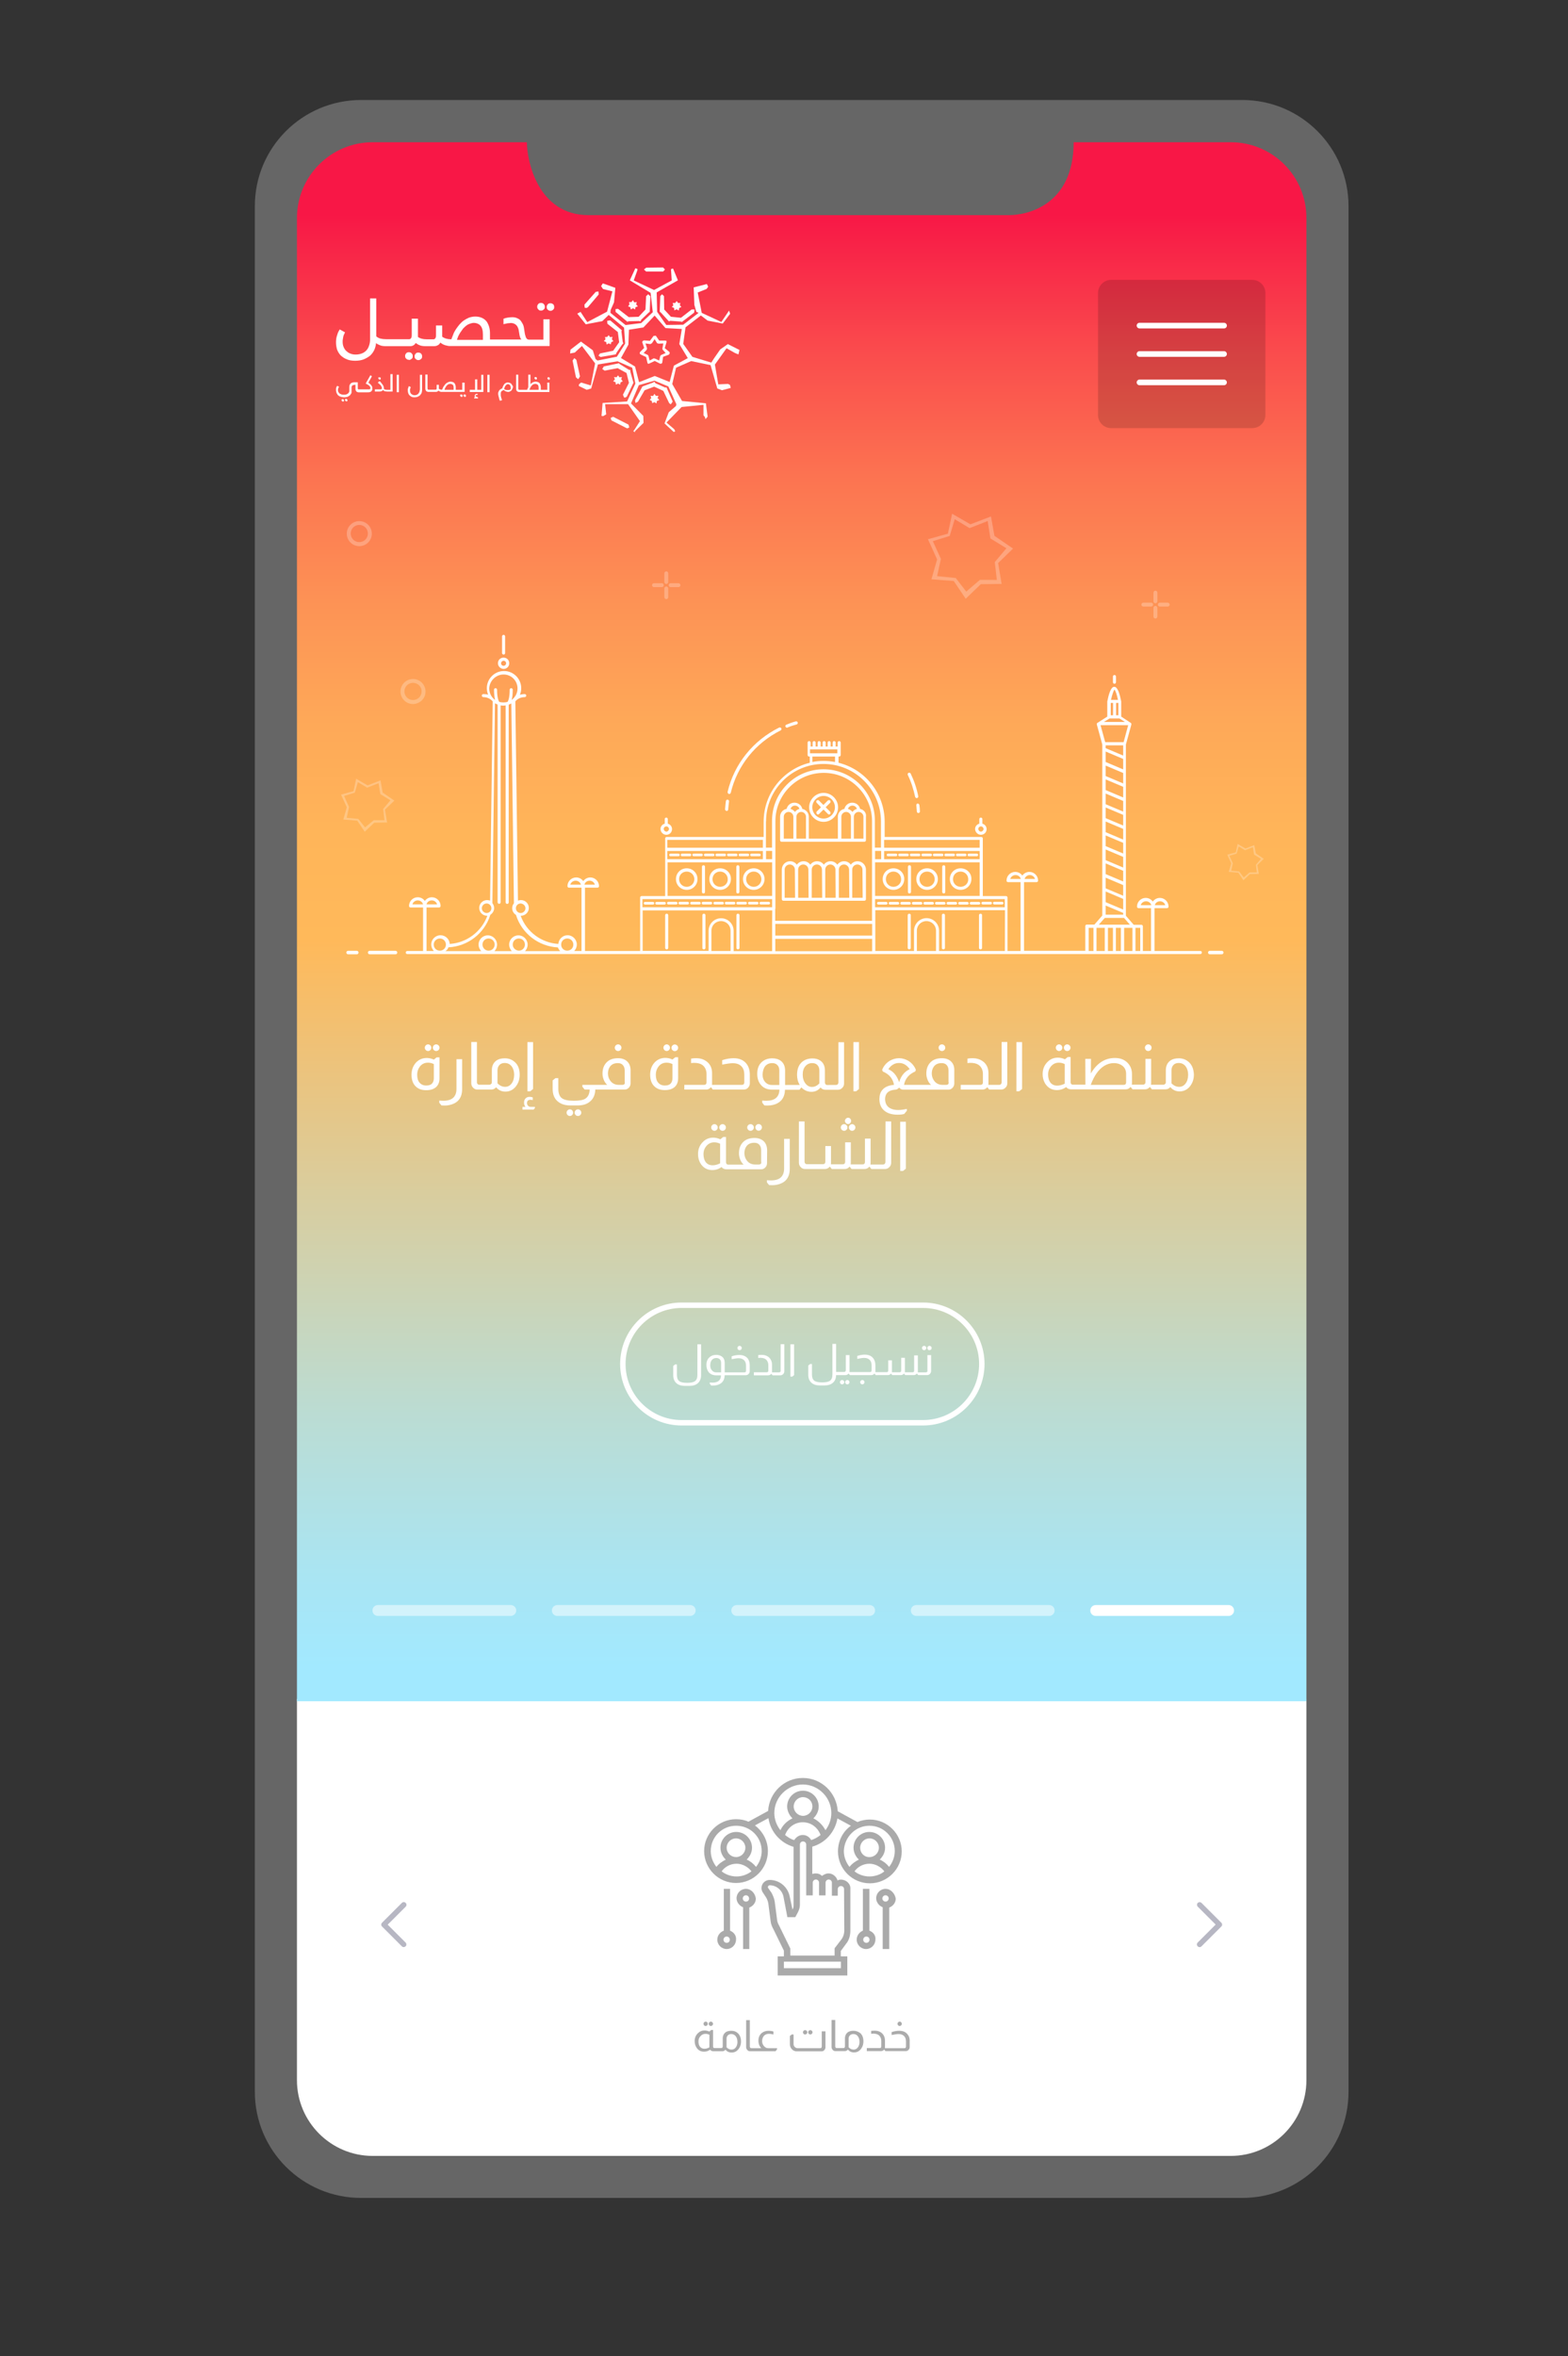 <?xml version="1.0" encoding="utf-8"?>
<!-- Generator: Adobe Illustrator 23.0.1, SVG Export Plug-In . SVG Version: 6.00 Build 0)  -->
<svg version="1.1" id="Layer_1" xmlns="http://www.w3.org/2000/svg" xmlns:xlink="http://www.w3.org/1999/xlink" x="0px" y="0px"
	 viewBox="0 0 1441 2165" style="enable-background:new 0 0 1441 2165;" xml:space="preserve">
<rect x="0" y="0" width="1441" height="2165" fill="#333333" stroke="none"/>
<style type="text/css">
	.st0{opacity:0.25;fill-rule:evenodd;clip-rule:evenodd;fill:#FFFFFF;enable-background:new    ;}
	.st1{fill:#FFFFFF;}
	.st2{fill:url(#SVGID_1_);}
	.st3{opacity:0.15;enable-background:new    ;}
	.st4{opacity:0.25;}
	.st5{opacity:0.25;fill:#FFFFFF;enable-background:new    ;}
	.st6{fill:#ABABAB;}
	.st7{opacity:0.5;}
	.st8{fill:#AAAAAA;}
	.st9{fill:#B7B7C3;}
</style>
<path class="st0" d="M331.8,91.9h809.9c53.9,0,97.6,43.7,97.6,97.6v1732.6c0,53.9-43.7,97.6-97.6,97.6H331.8
	c-53.9,0-97.6-43.7-97.6-97.6V189.6C234.1,135.6,277.9,91.9,331.8,91.9z"/>
<path class="st1" d="M272.9,1561.2v350.3c0,38.4,31.2,69.6,69.6,69.6H1131c38.4,0,69.6-31.2,69.6-69.6v-350.3H272.9z"/>
<linearGradient id="SVGID_1_" gradientUnits="userSpaceOnUse" x1="736.75" y1="196.899" x2="736.75" y2="1532.812">
	<stop  offset="0" style="stop-color:#F81746"/>
	<stop  offset="1.230130e-02" style="stop-color:#F81E47"/>
	<stop  offset="9.731480e-02" style="stop-color:#FA4D4D"/>
	<stop  offset="0.182" style="stop-color:#FC7451"/>
	<stop  offset="0.266" style="stop-color:#FD9255"/>
	<stop  offset="0.347" style="stop-color:#FEA858"/>
	<stop  offset="0.427" style="stop-color:#FFB559"/>
	<stop  offset="0.5" style="stop-color:#FFB95A"/>
	<stop  offset="0.673" style="stop-color:#D9CD9E"/>
	<stop  offset="0.825" style="stop-color:#BBDCD3"/>
	<stop  offset="0.938" style="stop-color:#A9E5F3"/>
	<stop  offset="1" style="stop-color:#A2E9FF"/>
</linearGradient>
<path class="st2" d="M1200.6,200.3c0-38.5-31.1-69.6-69.6-69.6c0,0-71.2,0-144.3,0c0,58.6-43.7,67-59.3,67H540.9
	c-46.8,0-56.7-50.3-56.7-67c-118.9,0-141.7,0-141.7,0c-38.4,0-69.6,31.2-69.6,69.6v1363h927.7V200.3z"/>
<g>
	<path class="st1" d="M668.9,316.2l-7,4.9l-5.7,8.2l-2.5,3.9l-17.4-5.3l-8.4-11.9l2.1-15.2l14.1-10.9l6.2,4.7l13.9,2.7l6.8-9l-1-2.9
		l-1.8,2.7l-5.3,7.8l-18-8.4l-3.7-18.7l8.2-3.3l1.4-2l-1.2-2.5l-12.1,3.1l0.6,16l1.8,6.4l2.1,1l-14.1,10.9l-15.6,0.2l-8.4-12.1
		l-0.4-17.8l19.5-11.1l-4.5-10.9l-1.8,0.6v1l0.6,9.4l-16.2,8.8l-18.7-8.8l3.3-9.2l0.2-1.2l-2-0.8l-5.1,11.1l19.1,11.5l2,17.8
		l-10.7,10l-14.3,1.8L561,287.5l0.2-2.7l3.1-7l1.2-13.3l-11.5-4.1l-1.6,2.5l1.8,2.7l8.6,2.1l-4.9,18.7l-18.2,9.6l-5.5-8.4l-0.6-1
		l-3.1,1.6l7.8,9.8l15.2-2.9l5.9-5.7l14.1,11.7l1,14.6l-7.6,12.1l-17.8,3.5l-1.8-1.4l-2.5-8l-10.9-8l-9.6,7.4l-0.4,3.5l4.3-0.8
		l6.6-6.1l12.1,16l-3.9,20.3l-9-2.7l-2,1.8v1.4l7.2,3.5l4.1-1.2l6.2-22.1l18-2.9l13.5,5.9l2.9,14.6l-7.6,16.4l-22.5,1.4l-1,11.9
		l1.6,0.2l0.2-0.2l2.5-1.4l-1-9.4h21.1l10.9,15.6l-5.1,8l-1,1.2l1.4,1l0.2-1l7.8-7.6l-0.2-6.4l-11.3-11.5l7.2-16.8l14.4-4.1
		l12.7,5.3l7.4,16.4l-0.4,1.6l-6.6,5.7l-3.9,10.3l8.2,7.6l0.2,0.2l1.4-0.4l-0.8-2l-7.2-6.2l13.9-14.3l20.1-2v9.6l1.4,1.8l0.4,1.8
		l2-2.3l-1.6-12.3l-21.9-2.1l-9-15.6l3.5-15l13.9-6.1l17.8,3.7l6.2,21.5l4.3,1.6l8-2.1l-0.6-2.7l-1.8-1l-9,0.4L657,335l10.7-15
		l7.6,4.3l3.3,1.4l1-4.1L668.9,316.2z M619.3,336l-3.9,15l-13.7-5.5l-14.4,5.7l-3.7-14.4l-12.9-7.8l6.8-12.3L578,303l13.3-2.1
		l10.3-10.9l10,11.5l15,0.8l-2.3,13.9l7.8,12.9L619.3,336z"/>
	<path class="st1" d="M610.9,319.9l1.6-5.3v-1.4l-1.2-0.2h-5.5l-3.1-4.5l-2.1,0.2l-3.3,4.5l-5.5-0.4l-1.2,0.6l-0.4,1l1.8,5.3
		l-3.9,3.9l-0.2,1.4l1,0.8l4.9,2.3l1.2,5.3l0.6,1l1.2-0.4l4.9-2.3l4.9,2.5h0.6h0.6l0.8-0.8l0.8-5.5l5.3-2l0.8-1.2l-0.2-1.2
		L610.9,319.9z M607.6,326.2l-0.8,0.8l-1,4.3l-3.9-1.8l-1.2-0.2l-3.7,2l-1-4.1l-0.6-1l-3.9-1.8l2.9-3.1l0.2-1.4l-1.4-4.3l4.5,0.6
		l1.4-0.8l2.5-3.7l2.3,3.7l1.4,0.4l4.3-0.2l-0.8,4.3v1.2l2.9,3.3L607.6,326.2z"/>
	<polygon class="st1" points="616.6,291.1 610.4,284.4 610.2,272.1 608.4,270.4 606.8,272.1 606.3,286.4 607.2,287.1 613.7,294.2 
		614.7,295.3 616,294.8 625.8,295.5 626.6,295.9 637.9,287.3 638.3,284.4 635.6,284.4 625.8,292 	"/>
	<polygon class="st1" points="616.2,371.5 616.8,371.1 618.2,369 612.5,355.9 611.3,356.1 602.4,352.2 601.4,350.8 600,351.6 
		591,354.9 590.3,355.3 583.6,367.8 584,370.3 586.3,369.1 592.4,358.6 601.2,355.3 609.6,359.2 614.9,370.3 	"/>
	<polygon class="st1" points="577.8,339.7 569.6,334.6 568.8,333.8 554.9,336.7 553.5,339.1 555.7,340.6 567.6,338.3 575.8,342.8 
		578,351.8 572.5,362.7 573.5,365.2 574.4,365.4 576,364.5 582.2,351.6 581.9,350.8 579.3,341.6 579.3,340.1 	"/>
	<polygon class="st1" points="550,326.8 551.8,328 552.2,328 566,325.6 566.4,324.4 571.9,316.4 572.9,315.5 572.3,314.3 
		571.1,304.5 571.5,303.5 560.8,294.4 558,294.8 558.2,297.5 567.8,305.1 569,314.5 563.5,322.3 551.4,324.8 	"/>
	<polygon class="st1" points="577.6,295.2 587.3,295 588.7,295.3 589.3,293.8 596.3,287.1 597.1,286.6 597.7,272.3 595.7,270.4 
		593.8,272.1 593.2,284.4 586.9,291.1 577.8,291.4 568,283.8 565.7,284 565.7,286.6 576.6,295.7 	"/>
	<polygon class="st1" points="623.1,278.4 621.9,276.6 620.5,278.4 618.2,278.4 618.8,280.5 617.4,282.1 619.5,283 619.7,285.2 
		621.9,284.2 623.8,285.4 624.2,283 626.2,282.1 624.8,280.5 625.2,278.4 	"/>
	<polygon class="st1" points="579.3,282.3 579.7,284.4 581.7,283.2 583.6,284.4 584,282.3 586.2,281.5 584.6,279.7 585.2,277.6 
		582.8,277.8 581.7,275.8 580.3,277.6 578.1,277.6 578.5,279.7 577.2,281.5 	"/>
	<polygon class="st1" points="557.1,314.3 557.5,316.6 559.4,315.5 561.4,316.4 561.7,314.5 563.7,313.5 562.3,311.7 562.9,309.6 
		560.6,309.8 559.4,308 558,309.6 555.9,309.8 556.5,311.7 554.9,313.5 	"/>
	<polygon class="st1" points="565.7,351.2 566,353.5 568,352.4 569.9,353.5 570.3,351.4 572.3,350.4 570.9,348.6 571.5,346.5 
		569.2,346.7 568,344.9 566.6,346.7 564.3,346.5 565.1,348.6 563.5,350.4 	"/>
	<polygon class="st1" points="605.1,363.7 602.7,363.7 601.4,361.9 600.2,363.9 597.9,363.7 598.5,365.8 597.1,367.6 599,368.4 
		599.4,370.5 601.4,369.5 603.3,370.7 603.7,368.4 605.9,367.6 604.3,365.8 	"/>
	<polygon class="st1" points="609.4,249.5 611.1,247.7 609.4,245.8 593.8,246 591.8,247.7 593.8,249.5 	"/>
	<polygon class="st1" points="563.5,383 561.2,384 561.9,386.3 575.8,393.4 576.6,393.6 578.3,392.8 577.6,390.2 	"/>
	<polygon class="st1" points="529.7,330.7 527.8,329.1 526.2,331.3 529.3,346.7 531.1,348.3 531.5,348.3 533,345.9 	"/>
	<polygon class="st1" points="538.7,283 540.1,282.5 550.2,270.6 550,267.8 547.5,268.2 537.1,279.9 537.3,282.7 	"/>
	<path class="st1" d="M387,325c-0.4-0.4-0.6-0.6-1.2-0.8c-0.4-0.2-0.8-0.2-1.4-0.2c-0.4,0-1,0-1.4,0.2s-0.8,0.4-1,0.8
		s-0.6,0.6-0.8,1.2c-0.2,0.4-0.2,0.8-0.2,1.4c0,1,0.4,1.8,1,2.3s1.4,1,2.3,1c0.4,0,1,0,1.4-0.2s0.8-0.4,1.2-0.8
		c0.4-0.2,0.6-0.6,0.8-1c0.2-0.4,0.2-0.8,0.2-1.4s0-1-0.2-1.4C387.6,325.8,387.4,325.4,387,325z"/>
	<path class="st1" d="M377.1,330.5c0.4-0.2,0.8-0.4,1.2-0.8c0.4-0.2,0.6-0.6,0.8-1s0.2-0.8,0.2-1.4s0-1-0.2-1.4s-0.4-0.8-0.8-1.2
		c-0.4-0.4-0.6-0.6-1.2-0.8c-0.4-0.2-0.8-0.2-1.4-0.2c-0.4,0-1,0-1.4,0.2s-0.8,0.4-1,0.8c-0.4,0.4-0.6,0.6-0.8,1.2
		c-0.2,0.4-0.2,0.8-0.2,1.4c0,1,0.4,1.8,1,2.3c0.6,0.6,1.4,1,2.3,1C376.1,330.9,376.7,330.7,377.1,330.5z"/>
	<path class="st1" d="M497.1,285.4c0.4,0,1,0,1.4-0.2s0.8-0.4,1.2-0.8c0.4-0.4,0.6-0.6,0.8-1c0.2-0.4,0.2-0.8,0.2-1.4
		c0-0.4,0-1-0.2-1.4s-0.4-0.8-0.8-1.2c-0.4-0.4-0.6-0.6-1.2-0.8c-0.4-0.2-0.8-0.2-1.4-0.2c-0.4,0-1,0-1.4,0.2s-0.8,0.4-1,0.8
		c-0.4,0.4-0.6,0.6-0.8,1.2c-0.2,0.4-0.2,0.8-0.2,1.4c0,1,0.4,1.8,1,2.3C495.4,285.2,496.1,285.4,497.1,285.4z"/>
	<path class="st1" d="M508.4,279.7c-0.4-0.4-0.6-0.6-1.2-0.8c-0.4-0.2-0.8-0.2-1.4-0.2c-0.4,0-1,0-1.4,0.2s-0.8,0.4-1,0.8
		c-0.4,0.4-0.6,0.6-0.8,1.2c-0.2,0.4-0.2,0.8-0.2,1.4c0,1,0.4,1.8,1,2.3s1.4,1,2.3,1c0.4,0,1,0,1.4-0.2s0.8-0.4,1.2-0.8
		s0.6-0.6,0.8-1c0.2-0.4,0.2-0.8,0.2-1.4c0-0.4,0-1-0.2-1.4C509,280.3,508.8,279.9,508.4,279.7z"/>
	<path class="st1" d="M505.1,318v-24.6h-5.7v18.7h-10.3h-2.9c-0.8,0-1.4-0.2-2-0.8s-1-1.4-1.2-2.3c-0.4-1-0.6-2-0.8-3.3
		c-0.2-1.2-0.4-2.5-0.6-3.9c-0.2-1.6-0.6-2.9-1.2-4.1s-1.4-2.3-2.1-3.3c-1-1-2-1.6-3.3-2.1c-1.2-0.6-2.7-0.8-4.3-0.8
		c-1.6,0-3.1,0.2-4.3,0.4c-1.4,0.2-2.5,0.6-3.7,1v5.1c0.4-0.2,0.8-0.4,1.4-0.4c0.6-0.2,1.2-0.2,1.8-0.4c0.6-0.2,1.2-0.2,1.8-0.2
		s1.2-0.2,1.6-0.2c1.6,0,2.9,0.4,3.9,1s1.8,1.4,2.3,2.3s1,2.1,1.2,3.3c0.2,1.2,0.4,2.5,0.6,3.7c0.2,1.4,0.4,2.3,0.8,3.1
		c0.2,0.8,0.6,1.4,1.2,1.8h-22.6l0,0l0,0h-6.4v-5.5c0-2.1-0.2-4.3-0.8-6.2c-0.6-2-1.4-3.5-2.3-4.9c-1.2-1.4-2.5-2.5-4.3-3.3
		s-3.7-1.2-6.2-1.2c-2,0-3.9,0.4-5.7,1c-1.8,0.8-3.3,1.6-4.9,2.7c-1.6,1.2-2.9,2.5-4.1,3.9c-1.2,1.6-2.3,2.9-3.3,4.5
		s-1.8,3.1-2.3,4.7c-0.6,1.6-1.2,2.9-1.6,4.1c-1.8,0-3.3-0.2-4.7-0.6c-1.4-0.4-2.7-1-3.7-1.8v-10.3h-5.7v9c0,1.2-0.2,2.1-0.6,2.7
		s-1,1-1.6,1h-6.2l0,0l0,0h-0.2c-1.8,0-3.3-0.2-4.7-0.6c-1.4-0.4-2.3-0.8-3.3-1.6v-16.8h-5.7V308c0,1.2-0.2,2.1-0.6,2.7s-1,1-1.6,1
		H355l0,0h-0.2c-2,0-3.7-0.2-5.3-0.6c-1.4-0.4-2.5-1-3.7-2v-34.9h-5.7v37.9c0,2.1-0.4,4.1-1,5.7c-0.6,1.8-1.4,3.1-2.5,4.3
		c-1.2,1.2-2.5,2.1-4.1,2.7s-3.5,1-5.7,1c-2,0-3.7-0.4-5.1-1c-1.6-0.6-2.7-1.6-3.7-2.5c-1-1-1.8-2.3-2.3-3.7
		c-0.6-1.4-0.8-2.9-0.8-4.7c0-0.8,0-1.6,0.2-2.3c0.2-0.8,0.2-1.6,0.4-2.3c0.2-0.8,0.4-1.6,0.8-2.1c0.2-0.6,0.4-1.2,0.8-1.8l-4.9-2.7
		c-0.4,0.8-1,1.6-1.4,2.5c-0.4,1-0.8,2-1,2.9c-0.4,1-0.6,2.1-0.8,3.3c-0.2,1.4-0.2,2.3-0.2,3.5c0,2.1,0.4,4.3,1,6.4
		c0.8,2,1.8,3.7,3.3,5.3c1.6,1.4,3.3,2.7,5.5,3.5c2.1,1,4.9,1.4,7.8,1.4s5.5-0.4,7.6-1.2c2.1-0.8,4.1-2,5.9-3.3
		c1.6-1.4,2.9-3.1,3.9-5.1s1.6-4.3,1.8-6.6c1,0.8,2.1,1.4,3.7,2c1.4,0.6,3.1,0.8,5.3,0.8h0.2l0,0h21.9c1.4,0,2.5-0.2,3.3-0.8
		c1-0.6,1.6-1.4,2.1-2.1c1,0.8,2.3,1.6,3.7,2.1c1.4,0.6,3.3,0.8,5.5,0.8h0.4l0,0l0,0h7.4c1.4,0,2.5-0.4,3.5-1s1.6-1.4,2.1-2.3
		c0.6,0.6,1.4,1,2,1.4c0.8,0.4,1.6,0.8,2.3,1c0.8,0.2,1.8,0.4,2.5,0.6c0.8,0.2,1.8,0.2,2.5,0.2h42.2l0,0l0,0h32.4H505v0H505.1z
		 M444.2,312.3H420c0.2-1.2,0.8-2.3,1.2-3.5c0.6-1.2,1.2-2.3,2-3.5s1.6-2.1,2.3-3.3c1-1,2-2,2.9-2.7c1-0.8,2.1-1.4,3.3-1.8
		c1.2-0.4,2.5-0.8,3.7-0.8s2.3,0.2,3.3,0.6s2,1,2.7,1.8c0.8,0.8,1.4,2,1.8,3.3c0.4,1.4,0.6,3.1,0.6,5.1v4.9h0.4V312.3z"/>
	<path class="st1" d="M318.9,367c-0.2-0.2-0.2-0.2-0.4-0.4c-0.2-0.2-0.4,0-0.4,0c-0.2,0-0.4,0-0.4,0s-0.2,0.2-0.4,0.2
		c-0.2,0.2-0.2,0.2-0.2,0.4c0,0.2,0,0.4,0,0.4c0,0.4,0.2,0.6,0.4,0.8c0.2,0.2,0.6,0.4,0.8,0.4s0.4,0,0.4,0s0.2-0.2,0.4-0.2
		c0.2-0.2,0.2-0.2,0.2-0.4c0-0.2,0-0.4,0-0.4v-0.4C319.1,367.2,318.9,367,318.9,367z"/>
	<path class="st1" d="M315.7,367c-0.2-0.2-0.2-0.2-0.4-0.2c-0.2,0-0.4,0-0.4,0c-0.2,0-0.4,0-0.4,0s-0.2,0.2-0.4,0.2
		c-0.2,0.2-0.2,0.2-0.2,0.4c0,0.2,0,0.4,0,0.4c0,0.4,0.2,0.6,0.4,0.8c0.2,0.2,0.6,0.4,0.8,0.4s0.4,0,0.4,0c0.2,0,0.2-0.2,0.4-0.2
		c0.2-0.2,0.2-0.2,0.2-0.4c0-0.2,0-0.4,0-0.4v-0.4C315.9,367.2,315.7,367,315.7,367z"/>
	<path class="st1" d="M341.1,353.9c-0.4-0.4-0.6-0.8-1.2-1.2c-0.4-0.4-1-0.8-1.4-1l3.3-5.9l-1.4-1l-4.3,7.6c0.6,0.4,1.2,0.8,1.8,1
		c0.6,0.4,1,0.8,1.4,1c0.4,0.4,0.6,0.8,0.8,1c0.2,0.4,0.4,0.8,0.4,1.2c0,0.2,0,0.4-0.2,0.6c0,0.2-0.2,0.4-0.4,0.4
		c-0.2,0.2-0.4,0.2-0.8,0.2s-0.8,0-1.4,0h-3.3H331h-1c-0.2,0-0.4,0-0.6,0s-0.2-0.2-0.4-0.2c-0.2-0.2-0.2-0.4-0.2-0.6s0-0.6,0-1.2
		v-4.5h-3.1c-1.6,0-2.7,0.4-3.5,1.2c-0.8,0.8-1.2,1.8-1.2,3.3v3.7c0,0.4-0.2,0.8-0.4,1.2c-0.2,0.4-0.6,0.8-1,1
		c-0.4,0.4-1,0.6-1.6,0.8c-0.6,0.2-1.2,0.2-2,0.2s-1.4,0-2-0.2s-1-0.4-1.4-0.6s-0.8-0.4-1-0.8c-0.2-0.2-0.4-0.6-0.6-0.8
		c-0.2-0.4-0.2-0.6-0.4-1c0-0.4,0-0.6,0-0.8c0-0.2,0-0.6,0-0.8c0-0.2,0.2-0.6,0.2-0.8c0-0.2,0.2-0.6,0.4-0.8
		c0.2-0.2,0.2-0.4,0.4-0.6l-1.6-1c-0.2,0.2-0.4,0.6-0.6,0.8c-0.2,0.4-0.4,0.6-0.4,1c-0.2,0.4-0.2,0.8-0.2,1.2c0,0.4,0,0.8,0,1.2
		s0,0.6,0.2,1.2c0,0.4,0.2,0.8,0.4,1.4c0.2,0.4,0.6,0.8,0.8,1.4c0.4,0.4,0.8,0.8,1.4,1.2s1.2,0.6,2,0.8c0.8,0.2,1.6,0.4,2.7,0.4
		c1,0,2-0.2,2.9-0.4c0.8-0.4,1.6-0.8,2.1-1.2c0.6-0.6,1-1.2,1.4-1.8s0.4-1.4,0.4-2v-3.3c0-0.6,0-1,0.2-1.4s0.4-0.6,0.6-0.8
		c0.2-0.2,0.6-0.4,1-0.4s0.8-0.2,1.4-0.2h0.4v3.5c0,0.6,0,1.2,0.2,1.6s0.4,0.8,0.6,1s0.6,0.4,1,0.6s0.8,0.2,1,0.2h1.4h3.5h3.5
		c0.8,0,1.4,0,2-0.2s1-0.4,1.4-0.8s0.6-0.8,0.8-1.2c0-0.8,0-1.2,0-1.8c0-0.4,0-1-0.2-1.4C341.7,354.9,341.5,354.3,341.1,353.9z"/>
	<path class="st1" d="M349.3,348.8c0.2,0,0.2-0.2,0.4-0.2c0.2-0.2,0.2-0.2,0.2-0.4c0-0.2,0-0.4,0-0.4c0-0.2,0-0.4,0-0.4
		c0-0.2-0.2-0.2-0.2-0.4c-0.2-0.2-0.2-0.2-0.4-0.2c-0.2,0-0.4,0-0.4,0c-0.2,0-0.4,0-0.4,0s-0.4-0.2-0.6,0s-0.2,0.2-0.2,0.4
		c0,0.2,0,0.4,0,0.4c0,0.4,0.2,0.6,0.4,0.8s0.6,0.4,0.8,0.4C348.9,348.8,349.1,348.8,349.3,348.8z"/>
	<path class="st1" d="M358.7,358.2h-2.9l0,0c-0.6,0-1.2,0-1.8-0.2c-0.4-0.2-1-0.4-1.2-0.6c0-0.2,0-0.6,0-0.8c0-0.6-0.2-1.2-0.4-1.8
		c-0.2-0.6-0.6-1.2-1-1.6c-0.4-0.6-0.8-1-1.2-1.6c-0.4-0.6-1-1-1.4-1.4l-1.6,1.4c0.4,0.4,0.8,0.8,1.4,1.2c0.4,0.4,0.8,0.8,1.2,1.2
		c0.4,0.4,0.6,0.8,0.8,1.4c0.2,0.4,0.4,0.8,0.4,1.2c0,0.2,0,0.4-0.2,0.6c0,0.2-0.2,0.4-0.4,0.4c-0.2,0.2-0.4,0.2-0.8,0.2
		s-0.8,0-1.4,0h-3.7v2h4.1c0.8,0,1.6-0.2,2.1-0.4c0.6-0.2,1-0.6,1.4-1c0.2,0.2,0.4,0.4,0.6,0.6s0.4,0.4,0.8,0.4
		c0.2,0.2,0.6,0.2,1,0.2s0.8,0.2,1.2,0.2l0,0h5.1v-16h-2v14.4L358.7,358.2L358.7,358.2z"/>
	<rect x="364.6" y="344.4" class="st1" width="2" height="16"/>
	<path class="st1" d="M385.8,358.2c0,0.8-0.2,1.4-0.4,2c-0.2,0.6-0.6,1.2-1,1.6s-0.8,0.8-1.4,1s-1.2,0.4-2,0.4
		c-0.6,0-1.4-0.2-1.8-0.4c-0.6-0.2-1-0.6-1.4-1s-0.6-0.8-0.8-1.4s-0.2-1-0.2-1.6c0-0.2,0-0.6,0-0.8c0-0.2,0-0.6,0.2-0.8
		c0-0.2,0.2-0.6,0.2-0.8c0-0.2,0.2-0.4,0.4-0.6l-1.8-1c-0.2,0.2-0.4,0.6-0.4,1c-0.2,0.4-0.2,0.8-0.4,1c-0.2,0.4-0.2,0.8-0.2,1.2
		s0,0.8,0,1.2c0,0.8,0.2,1.6,0.4,2.1c0.2,0.8,0.6,1.4,1.2,2s1.2,1,2,1.4s1.8,0.4,2.7,0.4c1.2,0,2.1-0.2,2.9-0.6s1.6-0.8,2.1-1.4
		c0.6-0.6,1-1.4,1.4-2.1c0.2-0.8,0.4-1.8,0.4-2.7v-13.9h-2v13.9h-0.1V358.2z"/>
	<path class="st1" d="M427.8,362.7c0-0.2-0.2-0.2-0.4-0.2c-0.2,0-0.4,0-0.4,0c-0.2,0-0.4,0-0.4,0c-0.2,0-0.2,0.2-0.4,0.2
		c-0.2,0.2-0.2,0.2-0.2,0.4c0,0.2,0,0.4,0,0.4c0,0.4,0.2,0.6,0.4,0.8c0.2,0.2,0.6,0.4,0.8,0.4c0.2,0,0.4,0,0.4,0
		c0.2,0,0.2-0.2,0.4-0.2c0.2-0.2,0.2-0.2,0.2-0.4c0-0.2,0-0.4,0-0.4v-0.4C428,362.9,428,362.7,427.8,362.7z"/>
	<path class="st1" d="M424.7,362.7c-0.2-0.2-0.2-0.2-0.4-0.2s-0.4,0-0.4,0c-0.2,0-0.4,0-0.4,0c-0.2,0-0.2,0.2-0.4,0.2
		s-0.2,0.2-0.2,0.4c0,0.2,0,0.4,0,0.4c0,0.4,0.2,0.6,0.4,0.8c0.2,0.2,0.6,0.4,0.8,0.4s0.4,0,0.4,0c0.2,0,0.2-0.2,0.4-0.2
		c0.2-0.2,0.2-0.2,0.2-0.4c0-0.2,0-0.4,0-0.4v-0.4C424.9,362.9,424.9,362.7,424.7,362.7z"/>
	<path class="st1" d="M426.8,351.6h-2v6.6h-3.7h-2.3v-2c0-0.8,0-1.6-0.2-2.1c-0.2-0.6-0.4-1.2-0.8-1.8s-1-1-1.6-1.2
		s-1.4-0.4-2.1-0.4c-0.8,0-1.4,0.2-2,0.4c-0.6,0.2-1.2,0.6-1.8,1s-1,0.8-1.4,1.4s-0.8,1-1.2,1.6c-0.4,0.6-0.6,1.2-0.8,1.6
		c-0.2,0.6-0.4,1-0.6,1.4c-0.6,0-1.2,0-1.6-0.2c-0.6-0.2-1-0.4-1.4-0.6v-3.7h-2v3.1c0,0.4,0,0.8-0.2,1s-0.4,0.4-0.6,0.4h-2.1h-3.5
		l0,0h-0.8c-0.2,0-0.4,0-0.6,0s-0.2-0.2-0.4-0.4c0-0.2-0.2-0.4-0.2-0.6s0-0.6,0-1v-11.9h-2v12.7c0,0.4,0,1,0.2,1.4s0.2,0.8,0.6,1
		c0.2,0.2,0.6,0.6,1,0.6c0.4,0.2,0.8,0.2,1.2,0.2h1l0,0h3.5h2.5c0.4,0,1-0.2,1.2-0.4c0.4-0.2,0.6-0.4,0.8-0.8
		c0.2,0.2,0.4,0.4,0.8,0.6c0.2,0.2,0.6,0.2,0.8,0.4c0.2,0,0.6,0.2,1,0.2s0.6,0,1,0h14.8h5.7v-8.4h-0.2V351.6z M417.1,358.2h-8.6
		c0.2-0.4,0.2-0.8,0.4-1.2c0.2-0.4,0.4-0.8,0.6-1.2c0.2-0.4,0.6-0.8,0.8-1.2c0.4-0.4,0.6-0.6,1-1c0.4-0.2,0.8-0.6,1.2-0.6
		c0.4-0.2,0.8-0.2,1.4-0.2c0.4,0,0.8,0,1.2,0.2c0.4,0.2,0.8,0.4,1,0.6s0.6,0.6,0.6,1.2c0.2,0.4,0.2,1.2,0.2,1.8v1.6L417.1,358.2
		L417.1,358.2z"/>
	<path class="st1" d="M438.2,364.7c-0.2,0-0.4-0.2-0.6-0.2c-0.2-0.2-0.2-0.2-0.4-0.4c0-0.2-0.2-0.2-0.2-0.4c0-0.4,0.2-0.6,0.4-0.6
		c0.2-0.2,0.4-0.2,0.8-0.2c0.2,0,0.2,0,0.4,0c0.2,0,0.2,0,0.2,0l0.2-1c-0.2,0-0.4,0-0.4,0c-0.2,0-0.2,0-0.4,0c-0.4,0-0.6,0-0.8,0.2
		c-0.2,0-0.4,0.2-0.6,0.4c-0.2,0.2-0.2,0.4-0.4,0.4c0,0.2-0.2,0.4-0.2,0.6s0,0.4,0,0.6s0.2,0.4,0.2,0.4c0,0.2,0.2,0.2,0.2,0.4
		l0.2,0.2h-1v1h3.5v-1h-0.4C438.6,364.7,438.4,364.7,438.2,364.7z"/>
	<polygon class="st1" points="442.3,358.2 438.6,358.2 438.6,348.6 436.6,348.6 436.6,358.2 431.7,358.2 431.7,360.2 444.2,360.2 
		444.2,344.4 442.3,344.4 	"/>
	<rect x="447.9" y="344.4" class="st1" width="2" height="16"/>
	<path class="st1" d="M470.8,354.1c-0.2-0.4-0.4-0.6-0.6-1s-0.6-0.6-0.8-0.8c-0.4-0.2-0.6-0.4-1.2-0.6c-0.4-0.2-0.8-0.2-1.4-0.2
		c-0.2,0-0.4,0-0.8,0c-0.2,0-0.6,0.2-0.8,0.2c-0.4,0.2-0.6,0.4-1,0.6s-0.6,0.6-1,1c-0.2,0.4-0.6,1-0.8,1.4c-0.2,0.6-0.6,1.2-0.8,2
		c-0.2,0.2-0.4,0.2-0.6,0.4c-0.2,0.2-0.6,0.4-0.8,0.4c-0.2,0.2-0.6,0.4-0.8,0.6c-0.2,0.2-0.6,0.6-0.8,1c-0.2,0.4-0.4,0.8-0.6,1.2
		c-0.2,0.4-0.2,1-0.2,1.6c0,0.4,0,0.8,0.2,1.4c0,0.6,0.2,1,0.4,1.6c0.2,0.6,0.2,1.2,0.4,1.8c0.2,0.6,0.4,1.2,0.6,1.6l2-0.6
		c-0.2-0.6-0.4-1-0.6-1.6s-0.2-1-0.4-1.6c-0.2-0.6-0.2-1-0.2-1.4s0-0.8,0-1.2c0-0.6,0-1.2,0.2-1.6s0.4-0.8,0.8-1
		c0.2-0.2,0.6-0.4,1-0.6s0.8-0.2,1-0.2c0.2,0.2,0.4,0.4,0.6,0.6s0.6,0.4,0.8,0.4c0.4,0.2,0.6,0.2,1,0.4c0.4,0,0.8,0.2,1.2,0.2
		c0.6,0,1,0,1.4-0.2s0.8-0.4,1.2-0.6s0.6-0.4,0.8-0.8c0.2-0.4,0.4-0.6,0.6-1s0.2-0.6,0.4-1c0-0.4,0.2-0.6,0.2-1s0-0.6-0.2-1
		C471.2,354.7,471,354.5,470.8,354.1z M469.4,357.4c-0.2,0.2-0.4,0.4-0.6,0.6s-0.6,0.2-1,0.4c-0.4,0-0.8,0-1.2,0s-0.6,0-1,0
		s-0.6-0.2-1-0.2c-0.2,0-0.6-0.2-0.8-0.4c-0.2-0.2-0.4-0.2-0.4-0.4c0-0.6,0.2-1,0.4-1.6c0.2-0.4,0.4-1,0.8-1.4c0.2-0.4,0.6-0.6,1-1
		c0.4-0.2,0.8-0.4,1.2-0.4s0.8,0.2,1.2,0.4c0.4,0.2,0.6,0.4,0.8,0.8c0.2,0.4,0.4,0.6,0.4,1c0.2,0.4,0.2,0.6,0.2,1
		C469.6,356.8,469.4,357,469.4,357.4z"/>
	<path class="st1" d="M492.6,346.5c-0.2,0-0.4,0-0.4,0c-0.2,0-0.4,0-0.4,0s-0.2,0.2-0.4,0.2c-0.2,0.2-0.2,0.2-0.2,0.4
		c0,0.2,0,0.4,0,0.4c0,0.4,0.2,0.6,0.4,0.8c0.2,0.2,0.6,0.4,0.8,0.4c0.2,0,0.4,0,0.4,0c0.2,0,0.2-0.2,0.4-0.2
		c0.2-0.2,0.2-0.2,0.2-0.4c0-0.2,0-0.4,0-0.4c0-0.2,0-0.4,0-0.4c0-0.2-0.2-0.2-0.2-0.4C492.8,346.7,492.8,346.7,492.6,346.5z"/>
	<path class="st1" d="M504.9,346.9c-0.2-0.2-0.2-0.2-0.4-0.2c-0.2,0-0.4,0-0.4,0c-0.2,0-0.4,0-0.4,0c-0.2,0-0.2,0.2-0.4,0.2
		c-0.2,0.2-0.2,0.2-0.2,0.4c0,0.2,0,0.4,0,0.4c0,0.4,0.2,0.6,0.4,0.8c0.2,0.2,0.6,0.4,0.8,0.4c0.2,0,0.4,0,0.4,0
		c0.2,0,0.2-0.2,0.4-0.2c0.2-0.2,0.2-0.2,0.2-0.4c0-0.2,0-0.4,0-0.4c0-0.2,0-0.4,0-0.4C505.1,347.1,504.9,346.9,504.9,346.9z"/>
	<path class="st1" d="M503,358.2h-3.7H497v-2c0-0.8,0-1.6-0.2-2.1c-0.2-0.6-0.4-1.2-0.8-1.8c-0.4-0.6-1-1-1.6-1.2s-1.4-0.4-2.1-0.4
		c-0.4,0-1,0-1.4,0.2s-0.8,0.2-1.2,0.4c-0.4,0.2-0.8,0.4-1.2,0.8c-0.4,0.2-0.6,0.6-1,1v-8.8h-2v11.5c-0.2,0.4-0.4,0.8-0.6,1.2
		c-0.2,0.4-0.4,0.8-0.4,1.2h-2.7h-3.5h-0.8c-0.2,0-0.4,0-0.6,0s-0.2-0.2-0.4-0.4c0-0.2-0.2-0.4-0.2-0.6s0-0.6,0-1v-11.9h-2V357
		c0,0.4,0,1,0.2,1.4s0.2,0.8,0.6,1c0.2,0.2,0.6,0.6,1,0.6c0.4,0.2,0.8,0.2,1.2,0.2h1h3.5h17.4h5.7v-8.6h-2
		C503,351.6,503,358.2,503,358.2z M495,358.2h-8.4c0.2-0.4,0.2-0.8,0.4-1.2s0.4-0.8,0.6-1.2s0.6-0.8,0.8-1.2c0.4-0.4,0.6-0.6,1-1
		c0.4-0.2,0.8-0.6,1.2-0.6c0.4-0.2,0.8-0.2,1.4-0.2c0.4,0,0.8,0,1.2,0.2c0.4,0.2,0.8,0.4,1,0.6s0.6,0.6,0.6,1.2
		c0.2,0.4,0.2,1.2,0.2,1.8L495,358.2L495,358.2L495,358.2z"/>
</g>
<g>
	<path class="st3" d="M1150.9,393.4h-129.8c-6.6,0-12-5.4-12-12V269.2c0-6.6,5.4-12,12-12h129.8c6.6,0,12,5.4,12,12v112.2
		C1162.9,388,1157.5,393.4,1150.9,393.4z"/>
	<g>
		<path class="st1" d="M1124.9,301.8h-77.7c-1.4,0-2.6-1.2-2.6-2.6l0,0c0-1.4,1.2-2.6,2.6-2.6h77.7c1.4,0,2.6,1.2,2.6,2.6l0,0
			C1127.5,300.7,1126.3,301.8,1124.9,301.8z"/>
		<path class="st1" d="M1124.9,327.9h-77.7c-1.4,0-2.6-1.2-2.6-2.6l0,0c0-1.4,1.2-2.6,2.6-2.6h77.7c1.4,0,2.6,1.2,2.6,2.6l0,0
			C1127.5,326.7,1126.3,327.9,1124.9,327.9z"/>
		<path class="st1" d="M1124.9,354h-77.7c-1.4,0-2.6-1.2-2.6-2.6l0,0c0-1.4,1.2-2.6,2.6-2.6h77.7c1.4,0,2.6,1.2,2.6,2.6l0,0
			C1127.5,352.8,1126.3,354,1124.9,354z"/>
	</g>
</g>
<g>
	<g id="Group_5558_2_" transform="translate(121.851 234.256)" class="st4">
		<path id="Path_7118_2_" class="st1" d="M257.7,412.7c-6.4,0-11.5-5.2-11.5-11.5c0-6.4,5.2-11.5,11.5-11.5
			c6.4,0,11.5,5.2,11.5,11.5C269.3,407.5,264.1,412.6,257.7,412.7z M257.7,393.2c-4.4,0-7.9,3.5-7.9,7.9s3.5,7.9,7.9,7.9
			s7.9-3.5,7.9-7.9C265.7,396.8,262.1,393.2,257.7,393.2L257.7,393.2z"/>
	</g>
	<g id="Group_5559_2_" transform="translate(36.694 161.065)" class="st4">
		<path id="Path_7119_2_" class="st1" d="M293.5,340.8c-6.4,0-11.5-5.2-11.5-11.5c0-6.4,5.2-11.5,11.5-11.5
			c6.4,0,11.5,5.2,11.5,11.5l0,0C305.1,335.6,299.9,340.8,293.5,340.8z M293.5,321.3c-4.4,0-7.9,3.5-7.9,7.9s3.5,7.9,7.9,7.9
			s7.9-3.5,7.9-7.9S297.9,321.3,293.5,321.3L293.5,321.3z"/>
	</g>
	<g id="Group_5571_2_" transform="translate(281.928 112.416)" class="st4">
		<g id="Group_5570_2_">
			<g id="Group_5564_2_" transform="translate(9.409)">
				<g id="Group_5561_2_">
					<g id="Group_5560_2_">
						<path id="Path_7120_2_" class="st1" d="M321,424.2c-1,0-1.8-0.8-1.8-1.8l0,0v-8c0-1,0.8-1.8,1.8-1.8s1.8,0.8,1.8,1.8l0,0v8
							C322.8,423.4,322,424.2,321,424.2L321,424.2z"/>
					</g>
				</g>
				<g id="Group_5563_2_" transform="translate(0 11.727)">
					<g id="Group_5562_2_">
						<path id="Path_7121_2_" class="st1" d="M321,426.4c-1,0-1.8-0.8-1.8-1.8l0,0v-8c0-1,0.8-1.8,1.8-1.8s1.8,0.8,1.8,1.8v8
							C322.8,425.6,322,426.4,321,426.4L321,426.4z"/>
					</g>
				</g>
			</g>
			<g id="Group_5569_2_" transform="translate(0 9.213)">
				<g id="Group_5566_2_" transform="translate(12.794)">
					<g id="Group_5565_2_">
						<path id="Path_7122_2_" class="st1" d="M328.8,417.9h-7.2c-1,0-1.8-0.8-1.8-1.8s0.8-1.8,1.8-1.8h7.2c1,0,1.8,0.8,1.8,1.8
							C330.6,417.1,329.8,417.9,328.8,417.9z"/>
					</g>
				</g>
				<g id="Group_5568_2_">
					<g id="Group_5567-2_2_">
						<path id="Path_7123_2_" class="st1" d="M326.3,417.9h-7.2c-1,0-1.8-0.8-1.8-1.8s0.8-1.8,1.8-1.8h7.2c1,0,1.8,0.8,1.8,1.8
							S327.3,417.9,326.3,417.9z"/>
					</g>
				</g>
			</g>
		</g>
	</g>
	<g id="Group_5583_2_" transform="translate(327.328 209.966)" class="st4">
		<g id="Group_5582_2_">
			<g id="Group_5576_2_" transform="translate(9.407)">
				<g id="Group_5573_2_">
					<g id="Group_5572_2_">
						<path id="Path_7124_2_" class="st1" d="M725.1,344.4c-1,0-1.8-0.8-1.8-1.8v-8c0-1,0.8-1.8,1.8-1.8s1.8,0.8,1.8,1.8v8
							C726.9,343.6,726.1,344.4,725.1,344.4L725.1,344.4z"/>
					</g>
				</g>
				<g id="Group_5575_2_" transform="translate(0 11.727)">
					<g id="Group_5574_2_">
						<path id="Path_7125_2_" class="st1" d="M725.1,346.7c-1,0-1.8-0.8-1.8-1.8v-8c0-1,0.8-1.8,1.8-1.8s1.8,0.8,1.8,1.8v8
							C726.9,345.9,726.1,346.7,725.1,346.7L725.1,346.7z"/>
					</g>
				</g>
			</g>
			<g id="Group_5581_2_" transform="translate(0 9.213)">
				<g id="Group_5578_2_" transform="translate(12.794)">
					<g id="Group_5577_2_">
						<path id="Path_7126_2_" class="st1" d="M733,338.2h-7.2c-1,0-1.8-0.8-1.8-1.8s0.8-1.8,1.8-1.8l0,0h7.2c1,0,1.8,0.8,1.8,1.8
							C734.8,337.4,734,338.2,733,338.2L733,338.2L733,338.2z"/>
					</g>
				</g>
				<g id="Group_5580_2_">
					<g id="Group_5579_2_">
						<path id="Path_7127_2_" class="st1" d="M730.5,338.2h-7.1c-1,0-1.8-0.8-1.8-1.8s0.8-1.8,1.8-1.8l0,0h7.2c1,0,1.8,0.8,1.8,1.8
							C732.4,337.4,731.5,338.2,730.5,338.2C730.6,338.2,730.5,338.2,730.5,338.2z"/>
					</g>
				</g>
			</g>
		</g>
	</g>
	<g>
		<path class="st1" d="M1122.8,873.7h-11c-0.9,0-1.6,0.7-1.6,1.6s0.7,1.6,1.6,1.6h11c0.9,0,1.6-0.7,1.6-1.6
			S1123.7,873.7,1122.8,873.7z"/>
		<path class="st1" d="M363.5,873.7h-23.8c-0.9,0-1.6,0.7-1.6,1.6s0.7,1.6,1.6,1.6h23.8c0.9,0,1.6-0.7,1.6-1.6
			S364.4,873.7,363.5,873.7z"/>
		<path class="st1" d="M327.9,873.7h-8c-0.9,0-1.6,0.7-1.6,1.6s0.7,1.6,1.6,1.6h8c0.9,0,1.6-0.7,1.6-1.6S328.7,873.7,327.9,873.7z"
			/>
		<path class="st1" d="M835.6,872.4c0.8,0,1.4-0.6,1.4-1.4v-30c0.1-0.8-0.6-1.4-1.4-1.4c-0.8,0-1.4,0.6-1.4,1.4v30
			C834.2,871.8,834.8,872.4,835.6,872.4z"/>
		<path class="st1" d="M867,872.4c0.8,0,1.4-0.6,1.4-1.4v-30c0.1-0.8-0.6-1.4-1.4-1.4c-0.8,0-1.4,0.6-1.4,1.4v30
			C865.5,871.8,866.2,872.4,867,872.4z"/>
		<path class="st1" d="M901.1,872.4c0.8,0,1.4-0.6,1.4-1.4v-30c0.1-0.8-0.6-1.4-1.4-1.4c-0.8,0-1.4,0.6-1.4,1.4v30
			C899.7,871.8,900.3,872.4,901.1,872.4z"/>
		<path class="st1" d="M821.1,817.7c5.6,0,9.9-4.4,9.9-9.9c0.1-5.5-4.3-9.9-9.9-9.9s-9.9,4.4-9.9,9.9
			C811.2,813.4,815.6,817.7,821.1,817.7z M821.1,800.9c3.9,0,7,3.1,7,7c0.2,3.9-3.1,7-7,7s-7-3.1-7-7
			C814.1,803.9,817.2,800.9,821.1,800.9z"/>
		<path class="st1" d="M852,817.7c5.5,0,9.9-4.4,9.9-9.9s-4.3-9.9-9.9-9.9s-9.9,4.4-9.9,9.9C842.1,813.4,846.5,817.7,852,817.7z
			 M852,800.9c3.9,0,7,3.1,7,7s-3.1,7-7,7s-7-3.1-7-7C845,803.9,848.1,800.9,852,800.9z"/>
		<path class="st1" d="M882.8,817.7c5.5,0,9.9-4.4,9.9-9.9c0.2-5.5-4.3-9.9-9.9-9.9c-5.6,0-9.9,4.4-9.9,9.9
			C872.9,813.4,877.3,817.7,882.8,817.7z M882.8,800.9c3.9,0,7,3.1,7,7c0.2,3.9-3.1,7-7,7s-7-3.1-7-7
			C875.8,803.9,878.8,800.9,882.8,800.9z"/>
		<path class="st1" d="M835.8,821c0.8,0,1.4-0.6,1.4-1.4v-23.1c0-0.8-0.6-1.4-1.4-1.4s-1.4,0.6-1.4,1.4v23.1
			C834.3,820.4,835,821,835.8,821z"/>
		<path class="st1" d="M867.3,821c0.8,0,1.4-0.6,1.4-1.4v-23.1c0-0.8-0.6-1.4-1.4-1.4s-1.4,0.6-1.4,1.4v23.1
			C865.9,820.4,866.5,821,867.3,821z"/>
		<path class="st1" d="M814.5,828.8h-7.3c-0.6,0-1.2,0.5-1.2,1.2c0,0.6,0.5,1.2,1.2,1.2h7.3c0.6,0,1.2-0.5,1.2-1.2
			C815.6,829.4,815.1,828.8,814.5,828.8z"/>
		<path class="st1" d="M825.2,828.8h-7.3c-0.6,0-1.2,0.5-1.2,1.2c0,0.6,0.5,1.2,1.2,1.2h7.3c0.6,0,1.2-0.5,1.2-1.2
			C826.3,829.4,825.9,828.8,825.2,828.8z"/>
		<path class="st1" d="M835.8,828.8h-7.2c-0.6,0-1.2,0.5-1.2,1.2c0,0.6,0.5,1.2,1.2,1.2h7.3c0.6,0,1.2-0.5,1.2-1.2
			C836.9,829.4,836.4,828.8,835.8,828.8z"/>
		<path class="st1" d="M846.5,828.8h-7.3c-0.6,0-1.2,0.5-1.2,1.2c0,0.6,0.5,1.2,1.2,1.2h7.3c0.6,0,1.2-0.5,1.2-1.2
			C847.5,829.4,847,828.8,846.5,828.8z"/>
		<path class="st1" d="M857.1,828.8h-7.3c-0.6,0-1.2,0.5-1.2,1.2c0,0.6,0.5,1.2,1.2,1.2h7.3c0.6,0,1.2-0.5,1.2-1.2
			C858.2,829.4,857.7,828.8,857.1,828.8z"/>
		<path class="st1" d="M867.8,828.8h-7.3c-0.6,0-1.2,0.5-1.2,1.2c0,0.6,0.5,1.2,1.2,1.2h7.3c0.6,0,1.2-0.5,1.2-1.2
			C868.8,829.4,868.3,828.8,867.8,828.8z"/>
		<path class="st1" d="M878.4,828.8h-7.3c-0.6,0-1.2,0.5-1.2,1.2c0,0.6,0.5,1.2,1.2,1.2h7.3c0.6,0,1.2-0.5,1.2-1.2
			C879.5,829.4,879,828.8,878.4,828.8z"/>
		<path class="st1" d="M889.1,828.8h-7.3c-0.6,0-1.2,0.5-1.2,1.2c0,0.6,0.5,1.2,1.2,1.2h7.3c0.6,0,1.2-0.5,1.2-1.2
			C890.1,829.4,889.6,828.8,889.1,828.8z"/>
		<path class="st1" d="M899.7,828.8h-7.3c-0.6,0-1.2,0.5-1.2,1.2c0,0.6,0.5,1.2,1.2,1.2h7.3c0.6,0,1.2-0.5,1.2-1.2
			C900.8,829.4,900.3,828.8,899.7,828.8z"/>
		<path class="st1" d="M903.1,831.1h7.3c0.6,0,1.2-0.5,1.2-1.2c0-0.6-0.5-1.2-1.2-1.2h-7.3c-0.6,0-1.2,0.5-1.2,1.2
			S902.5,831.1,903.1,831.1z"/>
		<path class="st1" d="M913.7,831.1h7.3c0.6,0,1.2-0.5,1.2-1.2c0-0.6-0.5-1.2-1.2-1.2h-7.3c-0.6,0-1.2,0.5-1.2,1.2
			C912.7,830.6,913.2,831.1,913.7,831.1z"/>
		<path class="st1" d="M790.4,743.3c-0.6-3.2-3.6-5.7-7.2-5.7c-3.6,0-6.4,2.4-7.2,5.7c-3.4,0.6-6,3.6-6,7.2v20.1h-26.7v-20.1
			c0-3.6-2.6-6.5-6-7.2c-0.6-3.2-3.6-5.7-7.2-5.7c-3.6,0-6.4,2.4-7.2,5.7c-3.4,0.6-6,3.6-6,7.2v21.6c0,0.8,0.6,1.4,1.4,1.4h76.1
			c0.8,0,1.4-0.6,1.4-1.4v-21.6C796.4,746.9,793.8,744,790.4,743.3z M729.1,770.6h-8.8v-20.1l0,0c0-2.4,2-4.4,4.4-4.4s4.4,2,4.4,4.4
			L729.1,770.6L729.1,770.6z M730.6,746.1c-1-1.3-2.4-2.3-4.1-2.8c0.5-1.7,2.1-3,4.1-3s3.6,1.3,4.1,3
			C733,743.7,731.5,744.8,730.6,746.1z M740.7,770.6h-8.8v-20.1l0,0c0-2.4,2-4.4,4.4-4.4s4.4,2,4.4,4.4L740.7,770.6L740.7,770.6z
			 M782,770.6h-8.8v-20.1l0,0c0-2.4,2-4.4,4.4-4.4s4.4,2,4.4,4.4L782,770.6L782,770.6z M783.4,746.1c-1-1.3-2.4-2.3-4.1-2.8
			c0.5-1.7,2.1-3,4.1-3s3.6,1.3,4.1,3C785.8,743.7,784.4,744.8,783.4,746.1z M784.7,770.6v-20.1c0-2.4,2-4.4,4.4-4.4s4.4,2,4.4,4.4
			v20.1H784.7z"/>
		<path class="st1" d="M756.9,755.2c7.3,0,13.3-6,13.3-13.3s-6-13.3-13.3-13.3s-13.3,6-13.3,13.3
			C743.6,749.2,749.6,755.2,756.9,755.2z M756.9,731.4c5.7,0,10.4,4.7,10.4,10.4s-4.7,10.4-10.4,10.4s-10.4-4.7-10.4-10.4
			C746.5,736.2,751.2,731.4,756.9,731.4z"/>
		<path class="st1" d="M754.5,741.8l-4.1,4.1c-0.2,0.7-0.2,1.5,0.3,2.1c0.3,0.3,0.6,0.5,1,0.5c0.3,0,0.8-0.2,1-0.5l4.1-4.1l4.1,4.1
			c0.3,0.3,0.6,0.5,1,0.5c0.3,0,0.8-0.2,1-0.5c0.5-0.5,0.5-1.4,0-2.1l-4.1-4.1l4.1-4.1c0.5-0.5,0.5-1.4,0-2.1
			c-0.5-0.5-1.4-0.5-2.1,0l-4.1,4.1l-4.1-4.1c-0.5-0.5-1.4-0.5-2.1,0c-0.5,0.5-0.5,1.4,0,2.1L754.5,741.8z"/>
		<path class="st1" d="M901.5,767.1c3,0,5.2-2.4,5.2-5.2c0-2.4-1.6-4.4-3.9-5v-4.2c0-0.8-0.6-1.4-1.4-1.4c-0.8,0-1.4,0.6-1.4,1.4
			v4.2c-2.3,0.6-3.9,2.6-3.9,5C896.3,764.8,898.6,767.1,901.5,767.1z M901.5,759.4c1.3,0,2.4,1.2,2.4,2.4s-1.2,2.4-2.4,2.4
			c-1.3,0-2.4-1.2-2.4-2.4C899,760.5,900.2,759.4,901.5,759.4z"/>
		<path class="st1" d="M678.2,872.4c0.8,0,1.4-0.6,1.4-1.4v-30c0-0.8-0.6-1.4-1.4-1.4s-1.4,0.6-1.4,1.4v30
			C676.7,871.8,677.4,872.4,678.2,872.4z"/>
		<path class="st1" d="M646.9,872.4c0.8,0,1.4-0.6,1.4-1.4v-30c0-0.8-0.6-1.4-1.4-1.4c-0.8,0-1.4,0.6-1.4,1.4v30
			C645.4,871.8,646,872.4,646.9,872.4z"/>
		<path class="st1" d="M612.7,872.4c0.8,0,1.4-0.6,1.4-1.4v-30c0-0.8-0.6-1.4-1.4-1.4s-1.4,0.6-1.4,1.4v30
			C611.3,871.8,611.9,872.4,612.7,872.4z"/>
		<path class="st1" d="M692.7,817.7c5.5,0,9.9-4.4,9.9-9.9s-4.4-9.9-9.9-9.9c-5.6,0-9.9,4.4-9.9,9.9
			C682.8,813.4,687.2,817.7,692.7,817.7z M692.7,800.9c3.9,0,7,3.1,7,7s-3.1,7-7,7s-7-3.1-7-7C685.7,803.9,688.8,800.9,692.7,800.9z
			"/>
		<path class="st1" d="M661.8,817.7c5.6,0,9.9-4.4,9.9-9.9c0.2-5.5-4.3-9.9-9.9-9.9c-5.6,0-9.9,4.4-9.9,9.9
			C651.9,813.4,656.3,817.7,661.8,817.7z M661.8,800.9c3.9,0,7,3.1,7,7c0.2,3.9-3.1,7-7,7s-7-3.1-7-7
			C654.8,803.9,657.9,800.9,661.8,800.9z"/>
		<path class="st1" d="M631.1,817.7c5.6,0,9.9-4.4,9.9-9.9s-4.3-9.9-9.9-9.9s-9.9,4.4-9.9,9.9C621.2,813.4,625.6,817.7,631.1,817.7z
			 M631.1,800.9c3.9,0,7,3.1,7,7s-3.1,7-7,7s-7-3.1-7-7C624.1,803.9,627.1,800.9,631.1,800.9z"/>
		<path class="st1" d="M678.1,821c0.8,0,1.4-0.6,1.4-1.4v-23.1c0-0.8-0.6-1.4-1.4-1.4s-1.4,0.6-1.4,1.4v23.1
			C676.6,820.4,677.2,821,678.1,821z"/>
		<path class="st1" d="M646.5,821c0.8,0,1.4-0.6,1.4-1.4v-23.1c0-0.8-0.6-1.4-1.4-1.4s-1.4,0.6-1.4,1.4v23.1
			C645.1,820.4,645.7,821,646.5,821z"/>
		<path class="st1" d="M697.9,784.4h-7.3c-0.6,0-1.2,0.5-1.2,1.2c0.1,0.6,0.5,1.2,1.2,1.2h7.3c0.6,0,1.2-0.5,1.2-1.2
			C699,785,698.5,784.4,697.9,784.4z"/>
		<path class="st1" d="M699.2,831.1h7.3c0.6,0,1.2-0.5,1.2-1.2c-0.1-0.6-0.5-1.2-1.2-1.2h-7.3c-0.6,0-1.2,0.5-1.2,1.2
			C698.1,830.6,698.5,831.1,699.2,831.1z"/>
		<path class="st1" d="M688.6,831.1h7.3c0.6,0,1.2-0.5,1.2-1.2c0-0.6-0.5-1.2-1.2-1.2h-7.3c-0.6,0-1.2,0.5-1.2,1.2
			C687.5,830.6,688,831.1,688.6,831.1z"/>
		<path class="st1" d="M677.9,831.1h7.3c0.6,0,1.2-0.5,1.2-1.2c0-0.6-0.5-1.2-1.1-1.2h-7.4c-0.6,0-1.2,0.5-1.2,1.2
			S677.2,831.1,677.9,831.1z"/>
		<path class="st1" d="M667.3,831.1h7.3c0.6,0,1.2-0.5,1.2-1.2c0-0.6-0.5-1.2-1.2-1.2h-7.3c-0.6,0-1.2,0.5-1.2,1.2
			C666.2,830.6,666.7,831.1,667.3,831.1z"/>
		<path class="st1" d="M656.8,831.1h7.3c0.6,0,1.2-0.5,1.2-1.2c-0.2-0.6-0.6-1.2-1.2-1.2h-7.3c-0.6,0-1.2,0.5-1.2,1.2
			S656.1,831.1,656.8,831.1z"/>
		<path class="st1" d="M646,831.1h7.3c0.6,0,1.2-0.5,1.2-1.2c0-0.6-0.5-1.2-1.2-1.2H646c-0.6,0-1.2,0.5-1.2,1.2
			C644.9,830.6,645.4,831.1,646,831.1z"/>
		<path class="st1" d="M635.5,831.1h7.3c0.6,0,1.2-0.5,1.2-1.2c-0.2-0.6-0.6-1.2-1.2-1.2h-7.3c-0.6,0-1.2,0.5-1.2,1.2
			S634.8,831.1,635.5,831.1z"/>
		<path class="st1" d="M624.7,831.1h7.3c0.6,0,1.2-0.5,1.2-1.2c0-0.6-0.5-1.2-1.2-1.2h-7.3c-0.6,0-1.2,0.5-1.2,1.2
			C623.6,830.6,624.1,831.1,624.7,831.1z"/>
		<path class="st1" d="M614.2,831.1h7.3c0.6,0,1.2-0.5,1.2-1.2c-0.2-0.6-0.6-1.2-1.2-1.2h-7.3c-0.6,0-1.2,0.5-1.2,1.2
			S613.5,831.1,614.2,831.1z"/>
		<path class="st1" d="M610.7,828.8h-7.3c-0.6,0-1.2,0.5-1.2,1.2c0,0.6,0.5,1.2,1.2,1.2h7.3c0.6,0,1.2-0.5,1.2-1.2
			C611.9,829.4,611.4,828.8,610.7,828.8z"/>
		<path class="st1" d="M600.1,828.8h-7.3c-0.6,0-1.2,0.5-1.2,1.2c0,0.6,0.5,1.2,1.2,1.2h7.3c0.6,0,1.2-0.5,1.2-1.2
			C601.3,829.4,600.8,828.8,600.1,828.8z"/>
		<path class="st1" d="M687.3,784.4H680c-0.6,0-1.2,0.5-1.2,1.2c0,0.6,0.5,1.2,1.2,1.2h7.3c0.6,0,1.2-0.5,1.2-1.2
			C688.5,785,688,784.4,687.3,784.4z"/>
		<path class="st1" d="M676.6,784.4h-7.3c-0.6,0-1.2,0.5-1.2,1.2c0.2,0.6,0.7,1.2,1.2,1.2h7.3c0.6,0,1.2-0.5,1.2-1.2
			C677.7,785,677.2,784.4,676.6,784.4z"/>
		<path class="st1" d="M666,784.4h-7.3c-0.6,0-1.2,0.5-1.2,1.2s0.5,1.2,1.2,1.2h7.3c0.6,0,1.2-0.5,1.2-1.2
			C667.2,785,666.7,784.4,666,784.4z"/>
		<path class="st1" d="M655.4,784.4h-7.3c-0.6,0-1.2,0.5-1.2,1.2s0.5,1.2,1.2,1.2h7.3c0.6,0,1.2-0.5,1.2-1.2
			C656.6,785,656.1,784.4,655.4,784.4z"/>
		<path class="st1" d="M644.7,784.4h-7.3c-0.6,0-1.2,0.5-1.2,1.2c0.2,0.6,0.6,1.2,1.2,1.2h7.3c0.6,0,1.2-0.5,1.2-1.2
			C645.9,785,645.4,784.4,644.7,784.4z"/>
		<path class="st1" d="M634.1,784.4h-7.3c-0.6,0-1.2,0.5-1.2,1.2s0.5,1.2,1.2,1.2h7.3c0.6,0,1.2-0.5,1.2-1.2
			C635.3,785,634.8,784.4,634.1,784.4z"/>
		<path class="st1" d="M623.5,784.4h-7.3c-0.6,0-1.2,0.5-1.2,1.2s0.5,1.2,1.2,1.2h7.3c0.6,0,1.2-0.5,1.2-1.2
			C624.7,785,624.2,784.4,623.5,784.4z"/>
		<path class="st1" d="M897.7,784.4h-7.3c-0.6,0-1.2,0.5-1.2,1.2s0.5,1.2,1.2,1.2h7.3c0.6,0,1.2-0.5,1.2-1.2
			C898.9,785,898.4,784.4,897.7,784.4z"/>
		<path class="st1" d="M887,784.4h-7.3c-0.6,0-1.2,0.5-1.2,1.2c0.2,0.6,0.6,1.2,1.2,1.2h7.3c0.6,0,1.2-0.5,1.2-1.2
			C888.2,785,887.7,784.4,887,784.4z"/>
		<path class="st1" d="M876.4,784.4h-7.3c-0.6,0-1.2,0.5-1.2,1.2s0.5,1.2,1.2,1.2h7.3c0.6,0,1.2-0.5,1.2-1.2
			C877.6,785,877.1,784.4,876.4,784.4z"/>
		<path class="st1" d="M865.8,784.4h-7.3c-0.6,0-1.2,0.5-1.2,1.2s0.5,1.2,1.2,1.2h7.3c0.6,0,1.2-0.5,1.2-1.2
			C867,785,866.5,784.4,865.8,784.4z"/>
		<path class="st1" d="M855.3,784.4H848c-0.6,0-1.2,0.5-1.2,1.2s0.5,1.2,1.2,1.2h7.3c0.6,0,1.2-0.5,1.2-1.2
			C856.4,785,856,784.4,855.3,784.4z"/>
		<path class="st1" d="M844.6,784.4h-7.3c-0.6,0-1.2,0.5-1.2,1.2c0.2,0.6,0.6,1.2,1.1,1.2h7.4c0.6,0,1.2-0.5,1.2-1.2
			C845.7,785,845.3,784.4,844.6,784.4z"/>
		<path class="st1" d="M834,784.4h-7.3c-0.6,0-1.2,0.5-1.2,1.2s0.5,1.2,1.2,1.2h7.3c0.6,0,1.2-0.5,1.2-1.2
			C835.1,785,834.7,784.4,834,784.4z"/>
		<path class="st1" d="M823.4,784.4h-7.3c-0.6,0-1.2,0.5-1.2,1.2s0.5,1.2,1.2,1.2h7.3c0.6,0,1.2-0.5,1.2-1.2
			C824.6,785,824.1,784.4,823.4,784.4z"/>
		<path class="st1" d="M612.4,767.1c3,0,5.2-2.4,5.2-5.2c0-2.4-1.6-4.4-3.9-5v-4.2c0-0.8-0.6-1.4-1.4-1.4s-1.4,0.6-1.4,1.4v4.2
			c-2.3,0.6-3.9,2.6-3.9,5C607.2,764.8,609.4,767.1,612.4,767.1z M612.4,759.4c1.3,0,2.4,1.2,2.4,2.4s-1.2,2.4-2.4,2.4
			s-2.4-1.2-2.4-2.4C609.9,760.5,611,759.4,612.4,759.4z"/>
		<path class="st1" d="M788.1,791.4c-2.6,0-4.9,1.3-6.2,3.2c-1.4-2-3.6-3.2-6.2-3.2c-2.6,0-4.9,1.3-6.2,3.2c-1.4-2-3.6-3.2-6.2-3.2
			s-4.9,1.3-6.2,3.2c-1.4-2-3.6-3.2-6.2-3.2s-4.9,1.3-6.2,3.2c-1.4-2-3.6-3.2-6.2-3.2c-2.6,0-4.9,1.3-6.2,3.2
			c-1.4-2-3.6-3.2-6.2-3.2c-4.2,0-7.6,3.4-7.6,7.6v27.3c0,0.8,0.6,1.4,1.4,1.4h12.4h12.4h12.4h12.4H782h12.4c0.8,0,1.4-0.6,1.4-1.4
			V799C795.8,795,792.4,791.4,788.1,791.4z M721.1,825v-25.9c0-2.6,2.1-4.7,4.7-4.7c2.6,0,4.7,2.1,4.7,4.7l0.2,25.9H721.1z
			 M733.5,825v-25.9c0-2.6,2.1-4.7,4.7-4.7c2.6,0,4.7,2.1,4.7,4.7l0.2,25.9H733.5z M746,825v-25.9c0-2.6,2.1-4.7,4.7-4.7
			c2.6,0,4.7,2.1,4.7,4.7l0.2,25.9H746z M758.4,825v-25.9c0-2.6,2.1-4.7,4.7-4.7c2.5,0,4.7,2.1,4.7,4.7L768,825H758.4z M770.9,825
			v-25.9c0-2.6,2.1-4.7,4.7-4.7c2.6,0,4.7,2.1,4.7,4.7l0.2,25.9H770.9z M783.2,825v-25.9c0-2.6,2.1-4.7,4.7-4.7
			c2.6,0,4.7,2.1,4.7,4.7l0.2,25.9H783.2z"/>
		<path class="st1" d="M1103.2,873.9H1061v-39.4h11.5c0.8,0,1.4-0.6,1.4-1.4c0-4.4-3.6-8-8-8c-2.6,0-5,1.3-6.5,3.4
			c-1.4-2.1-3.8-3.4-6.5-3.4c-4.4,0-8,3.6-8,8c0,0.8,0.6,1.4,1.4,1.4h11.5v39.4h-7.5v-22.7c0-0.8-0.6-1.4-1.4-1.4h-7l-7.2-8.3v-3.6
			v-12.7v-12.8v-12.8v-12.8V774v-12.8V748v-12.8v-12.8v-12.7V697v-12.8l5-18.3c0-0.2,0-0.3,0-0.3s0,0,0-0.2s0-0.2,0-0.3
			c0,0,0,0,0-0.2s-0.2-0.2-0.2-0.3s-0.2-0.2-0.3-0.3l-8.8-5.8V645v-0.2c0,0,0,0,0-0.2c-1.2-6.2-3.1-13.5-6.4-13.5
			c-3.2,0-5.2,7.3-6.4,13.5c0,0,0,0,0,0.2v0.2v13.5l-9.1,5.8c-0.2,0-0.2,0.2-0.3,0.2c0,0.2-0.2,0.2-0.2,0.3c0,0,0,0,0,0.2
			s0,0.2,0,0.3c0,0,0,0,0,0.2s0,0.3,0,0.3l5,18.3v4.9v12.7v12.7V727v12.8v12.8v12.8v12.8V791v12.8V817v12.8v11.5l-7.2,8.3h-7
			c-0.8,0-1.4,0.6-1.4,1.4v22.7h-56.3v-63.1h11.5c0.8,0,1.4-0.6,1.4-1.4c0-4.4-3.6-8-8-8c-2.6,0-5,1.3-6.5,3.4
			c-1.4-2.1-3.8-3.4-6.5-3.4c-4.4,0-8,3.6-8,8c0,0.8,0.6,1.4,1.4,1.4h11.5v63.3h-12v-38.7v-10.4c0-0.8-0.6-1.4-1.4-1.4h-21.3V791
			v-10.4v-10.1c0-0.8-0.6-1.4-1.4-1.4H813v-14c0-26.2-18.1-48.2-42.4-54.2v-5.7h0.6c0.8,0,1.4-0.6,1.4-1.4v-6.4v-5
			c0-0.8-0.6-1.4-1.4-1.4c-0.8,0-1.4,0.6-1.4,1.4v3.6H768v-3.6c0-0.8-0.6-1.4-1.4-1.4c-0.8,0-1.4,0.6-1.4,1.4v3.6h-1.8v-3.6
			c0-0.8-0.6-1.4-1.4-1.4c-0.8,0-1.4,0.6-1.4,1.4v3.6h-1.8v-3.6c0-0.8-0.6-1.4-1.4-1.4c-0.8,0-1.4,0.6-1.4,1.4v3.6h-1.8v-3.6
			c0-0.8-0.6-1.4-1.4-1.4c-0.8,0-1.4,0.6-1.4,1.4v3.6h-1.8v-3.6c0-0.8-0.6-1.4-1.4-1.4c-0.8,0-1.4,0.6-1.4,1.4v3.6H745v-3.6
			c0-0.8-0.6-1.4-1.4-1.4c-0.8,0-1.4,0.6-1.4,1.4v5v6.4c0,0.8,0.6,1.4,1.4,1.4h0.6v5.7c-24.4,6-42.4,28-42.4,54.2v14h-89.1
			c-0.8,0-1.4,0.6-1.4,1.4v10.1V791v32.4h-21.6c-0.8,0-1.4,0.6-1.4,1.4v10.4v38.7h-50.7v-58.2h11.5c0.8,0,1.4-0.6,1.4-1.4
			c0-4.4-3.6-8-8-8c-2.6,0-5,1.3-6.5,3.4c-1.4-2.1-3.8-3.4-6.5-3.4c-4.4,0-8,3.6-8,8c0,0.8,0.6,1.4,1.4,1.4h11.5v58.2h-6.7
			c1.4-1.4,2.4-3.6,2.4-6c0-4.6-3.8-8.5-8.5-8.5c-4.6,0-8.1,3.6-8.5,8c-15.6-1-29.3-11.1-34.6-25.9c0.2,0,0.2,0,0.3,0
			c3.9,0,7.2-3.2,7.2-7.2s-3.2-7.2-7.2-7.2c-1,0-2,0.2-2.8,0.5l-2.4-183.1c0.8-1,3.6-3.9,8.6-3.9c0.8,0,1.4-0.6,1.4-1.4
			s-0.6-1.4-1.4-1.4c-1.6,0-3.1,0.3-4.4,0.6c0.8-1.8,1.2-3.9,1.2-6c0-8.8-7.2-15.8-15.8-15.8c-8.8,0-15.8,7.2-15.8,15.8
			c0,2.1,0.5,4.2,1.2,6c-1.3-0.5-2.8-0.6-4.4-0.6c-0.8,0-1.4,0.6-1.4,1.4s0.6,1.4,1.4,1.4c5,0,7.8,3,8.6,3.9l-2.4,183.1
			c-0.8-0.3-1.8-0.5-2.8-0.5c-3.9,0-7.2,3.2-7.2,7.2s3.2,7.2,7.2,7.2c0.2,0,0.2,0,0.3,0c-5.4,14.6-19,24.9-34.6,25.9
			c-0.2-4.4-3.9-8-8.5-8s-8.5,3.8-8.5,8.5c0,2.3,1,4.4,2.4,6H392v-40h11.5c0.8,0,1.4-0.6,1.4-1.4c0-4.4-3.6-8-8-8
			c-2.6,0-5,1.3-6.5,3.4c-1.4-2.1-3.8-3.4-6.5-3.4c-4.4,0-8,3.6-8,8c0,0.8,0.6,1.4,1.4,1.4h11.5v40h-14.5c-0.8,0-1.4,0.6-1.4,1.4
			s0.6,1.4,1.4,1.4h214.4H711h91.7h122.1H999h50.2h53.9c0.8,0,1.4-0.6,1.4-1.4S1104.1,873.9,1103.2,873.9z M1066,828.2
			c2.3,0,4.2,1.4,4.9,3.6h-9.6C1061.8,829.6,1063.8,828.2,1066,828.2z M946.3,804.1c2.3,0,4.2,1.4,4.9,3.6h-9.6
			C942.1,805.7,944.1,804.1,946.3,804.1z M928.4,807.7c0.6-2.1,2.6-3.6,4.9-3.6c2.3,0,4.2,1.4,4.9,3.6H928.4z M541.8,809.3
			c2.3,0,4.2,1.4,4.9,3.6h-9.6C537.6,810.8,539.5,809.3,541.8,809.3z M524.1,812.9c0.6-2.1,2.6-3.6,4.9-3.6s4.2,1.4,4.9,3.6H524.1z
			 M396.8,827.4c2.3,0,4.2,1.4,4.9,3.6H392C392.5,828.8,394.5,827.4,396.8,827.4z M379,831c0.6-2.1,2.6-3.6,4.9-3.6s4.2,1.4,4.9,3.6
			H379z M478.5,830.2c2.5,0.2,4.4,2.1,4.4,4.4c0,2.4-2,4.4-4.4,4.4s-4.4-2-4.4-4.4C474.1,832.1,476.1,830.2,478.5,830.2z
			 M449.6,632.6c0.3-7.1,6.2-12.8,13.2-12.8c7.2,0,12.8,5.8,12.8,12.8c0,4.4-2.1,8.1-5.4,10.6c0.6-2.1,1-5.2,1-9.4
			c0-0.8-0.6-1.4-1.4-1.4s-1.4,0.6-1.4,1.4c0,7-1.2,10.1-2,11.2c-1.2,0.3-2.4,0.5-3.8,0.5c-1.3,0-2.4-0.2-3.8-0.5
			c-0.8-1.3-2-4.4-2-11.2c0-0.8-0.6-1.4-1.4-1.4s-1.4,0.6-1.4,1.4c0,4.2,0.5,7.3,1,9.4C451.7,640.9,449.6,637,449.6,632.6z
			 M447.2,839c-2.4-0.1-4.4-2-4.4-4.4s2-4.4,4.4-4.4s4.4,2,4.4,4.4S449.6,839,447.2,839z M404.2,873.6c-3.1,0-5.6-2.4-5.6-5.6
			s2.7-5.6,5.6-5.6c3.1,0,5.6,2.4,5.6,5.6S407.3,873.6,404.2,873.6z M449,873.6c-3.1,0-5.6-2.6-5.6-5.6c0-3.1,2.4-5.6,5.6-5.6
			c3.1,0,5.6,2.4,5.6,5.6C454.6,871.1,452.1,873.6,449,873.6z M476.8,873.6c-3.1-0.2-5.6-2.6-5.6-5.6c0-3.1,2.4-5.6,5.6-5.6
			s5.6,2.4,5.6,5.6C482.4,871.1,479.9,873.6,476.8,873.6z M482.5,874c1.4-1.4,2.4-3.6,2.4-6c0-4.6-3.8-8.5-8.5-8.5
			c-4.6,0-8.5,3.8-8.5,8.5c0,2.3,1,4.4,2.4,6h-15.9c1.4-1.4,2.4-3.6,2.4-6c0-4.6-3.8-8.5-8.5-8.5s-8.5,3.8-8.5,8.5
			c0,2.3,1,4.4,2.4,6h-32.9c1.6-0.9,2.3-2.2,2.8-3.5c17.5-0.8,33-12.5,38.4-29.5c0-0.2,0-0.2,0-0.3c2.1-1.3,3.6-3.6,3.6-6.2
			c0-1.8-0.6-3.2-1.6-4.6l2.4-183.6c0.6,0.3,1.4,0.6,2.1,1c0.2,0.2,0.2,0.2,0.3,0.3v181.5c0,0.8,0.6,1.4,1.4,1.4s1.4-0.6,1.4-1.4
			V648.2c0.8,0.2,1.4,0.2,2.3,0.2s1.6,0,2.3-0.2v181c0,0.8,0.6,1.4,1.4,1.4s1.4-0.6,1.4-1.4V647.7c0.2-0.2,0.2-0.2,0.3-0.3
			c0.8-0.3,1.4-0.6,2.1-1l2.4,183.6c-1,1.3-1.6,2.8-1.6,4.6c0,2.6,1.4,4.9,3.6,6.2c0,0.2,0,0.2,0,0.3c5.4,16.9,20.8,28.6,38.4,29.5
			c0.5,1.3,1.2,2.4,2.1,3.4H482.5L482.5,874z M521.3,873.6c-3.1,0-5.6-2.4-5.6-5.6s2.5-5.6,5.6-5.6s5.6,2.4,5.6,5.6
			S524.4,873.6,521.3,873.6z M812.5,771.8h87.8v7.2h-87.8V771.8z M812.5,782h87.8v7.5h-87.8V782z M900.3,792.4v30.9h-96.1v-30.9
			H900.3z M809.8,789.5h-5.6v-7.6h5.6V789.5z M744.4,688.6h25.1v3.6h-25.1V688.6z M767.4,695.2v5c-3.4-0.6-6.8-1-10.4-1
			s-7,0.3-10.4,1v-5H767.4z M709.6,792.4v30.9h-96.1v-30.9H709.6z M704,789.5v-7.6h5.6v7.6H704z M613.3,771.8h87.8v7.2h-87.8V771.8z
			 M613.3,782h87.8v7.5h-87.8V782z M671.4,873.9h-0.2h-17.4v-18.7c0-4.9,3.9-8.8,8.8-8.8s8.8,3.9,8.8,8.8L671.4,873.9L671.4,873.9z
			 M709.6,847.5v13.7V874h-35.4v-18.7c0-6.4-5.2-11.5-11.5-11.5c-6.4,0-11.5,5.2-11.5,11.5v18.5h-60.6v-37.2h119.1L709.6,847.5
			L709.6,847.5z M709.7,833.7H590.4v-7.5H612h97.6v7.5H709.7z M801.5,874.1h-89v-11.4h89V874.1L801.5,874.1z M712.4,846.1v-10.9h0.2
			v-10.4V791v-10.4v-26c0-24.5,20-44.4,44.4-44.4s44.4,20,44.4,44.4v26V791v33.8v10.4v10.9L712.4,846.1L712.4,846.1z M801.5,859.7
			h-89V849h89V859.7L801.5,859.7z M756.8,706.9c-26.2,0-47.3,21.3-47.3,47.3v24.7h-5.6v-8.6v-15.5h0.1c0-29.1,23.7-52.8,52.8-52.8
			s52.8,23.7,52.8,52.8v15.5v8.6H804v-24.7C804.2,728.1,782.9,706.9,756.8,706.9z M860.2,873.9H860h-17.4v-18.7
			c0-4.9,3.9-8.8,8.8-8.8s8.8,3.9,8.8,8.8L860.2,873.9L860.2,873.9z M923.5,873.9H863v-18.7c0-6.4-5.2-11.5-11.5-11.5
			s-11.5,5.2-11.5,11.5v18.7h-35.6V861v-13.7v-10.9h119.2L923.5,873.9L923.5,873.9z M923.5,833.7L923.5,833.7H804.2v-7.5h97.6h21.6
			v7.5H923.5z M1004.9,873.9h-4.4v-21.3h4.4V873.9z M1024.2,633.7c1,1,2.3,4.9,3.2,9.4h-6.4C1022,638.6,1023.4,634.5,1024.2,633.7z
			 M1027.8,645.9v11.4h-2.1v-11.4H1027.8z M1020.8,645.9h2.1v11.4h-2.1V645.9z M1019.7,660.2h9.1l5,3.2h-19.3L1019.7,660.2z
			 M1011.4,666.4h25.4l-4.2,15.6h-16.9L1011.4,666.4z M1032.2,697.4v9.6l-16.1-6.8v-9.6L1032.2,697.4z M1016.1,687.5v-2.6h16.1v9.4
			L1016.1,687.5z M1032.2,710.3v9.6l-16.1-6.8v-9.6L1032.2,710.3z M1032.2,723v9.8l-16.1-6.8v-9.8L1032.2,723z M1032.2,736v9.8
			l-16.1-6.8v-9.8L1032.2,736z M1032.2,748.8v9.8l-16.1-6.8V742L1032.2,748.8z M1032.2,761.7v9.8l-16.1-6.8v-9.8L1032.2,761.7z
			 M1032.2,774.5v9.8l-16.1-6.8v-9.8L1032.2,774.5z M1032.2,787.4v9.8l-16.1-6.8v-9.8L1032.2,787.4z M1032.2,800.2v9.8l-16.1-6.8
			v-9.8L1032.2,800.2z M1032.2,813.3v9.8l-16.1-6.8v-9.8L1032.2,813.3z M1016.1,832.1l16.1,6.8v1.6h-16.1V832.1z M1016.1,829v-9.8
			l16.1,6.8v9.8L1016.1,829z M1015.3,843.5h17.7l5.4,6.2h-28.6L1015.3,843.5z M1015.3,873.9h-7.6v-21.3h7.6V873.9z M1022.8,873.9
			h-4.6v-21.3h4.6V873.9z M1030.1,873.9h-4.6v-21.3h4.6V873.9z M1040.7,873.9h-7.6v-21.3h7.6V873.9z M1047.9,873.9h-4.4v-21.3h4.4
			V873.9z M1048.3,831.8c0.6-2.1,2.6-3.6,4.9-3.6s4.2,1.4,4.9,3.6H1048.3z"/>
		<path class="st1" d="M1024.2,628.3c0.8,0,1.4-0.6,1.4-1.4v-5.2c0-0.8-0.6-1.4-1.4-1.4c-0.8,0-1.4,0.6-1.4,1.4v5.2
			C1022.8,627.7,1023.4,628.3,1024.2,628.3z"/>
		<path class="st1" d="M669.9,729.6c0.2,0,0.2,0,0.3,0c0.6,0,1.3-0.5,1.4-1.2c6-24.9,22.7-45.7,45.8-57.2c0.6-0.3,1-1.3,0.6-2
			c-0.3-0.6-1.3-1-2-0.6c-23.9,11.9-41.2,33.3-47.3,59C668.6,728.7,669.1,729.3,669.9,729.6z"/>
		<path class="st1" d="M667.8,745.2c0.8,0,1.4-0.6,1.4-1.3c0.2-2.6,0.5-5,0.8-7.5c0.2-0.8-0.5-1.4-1.3-1.6c-0.8-0.2-1.4,0.5-1.6,1.3
			c-0.3,2.6-0.6,5.2-0.8,7.8C666.5,744.4,667,745.1,667.8,745.2z"/>
		<path class="st1" d="M842.1,739.9c0.2,2,0.3,3.9,0.5,5.8c0,0.8,0.6,1.4,1.4,1.4s1.4-0.6,1.4-1.4c0-2-0.2-4.1-0.5-6
			c-0.2-0.8-0.8-1.3-1.6-1.3C842.6,738.4,842.1,739.1,842.1,739.9z"/>
		<path class="st1" d="M841,732.2c0.2,0.6,0.8,1.2,1.4,1.2c0.2,0,0.2,0,0.3,0c0.8-0.2,1.3-1,1.2-1.6c-1.4-7.3-3.8-14.3-7-21
			c-0.3-0.6-1.2-1-2-0.6c-0.6,0.3-1,1.2-0.6,2C837.4,718.5,839.5,725.3,841,732.2z"/>
		<path class="st1" d="M723.3,668.7c0.2,0,0.3,0,0.5-0.2c2.8-1.2,5.6-2.1,8.3-2.8c0.8-0.2,1.2-1,1-1.8s-1-1.2-1.8-1
			c-3,0.8-5.8,1.8-8.6,3c-0.8,0.3-1.2,1.2-0.8,2C722.1,668.2,722.8,668.7,723.3,668.7z"/>
		<path class="st1" d="M462.8,614.7c3,0,5.2-2.3,5.2-5.2c0-3-2.3-5.2-5.2-5.2c-3,0-5.2,2.3-5.2,5.2
			C457.6,612.2,460,614.7,462.8,614.7z M462.8,607.2c1.3,0,2.3,1,2.3,2.3s-1,2.3-2.3,2.3s-2.3-1-2.3-2.3S461.6,607.2,462.8,607.2z"
			/>
		<path class="st1" d="M462.8,601.5c0.8,0,1.4-0.6,1.4-1.4v-15.3c0-0.8-0.6-1.4-1.4-1.4s-1.4,0.6-1.4,1.4v15.3
			C461.4,600.8,462,601.5,462.8,601.5z"/>
	</g>
	<path class="st5" d="M920.1,534.2l-2.8-16.8l13.7-13.3l-17.1-11.7l-3.2-17.8l-18.9,7.2l-16.8-9.7l-3.9,18.3l-18.3,5.1l8.4,18.6
		l-5.2,18.2l20.5,1.6l11,16.3l13.9-13.4l16.8-0.2h2.3L920.1,534.2z M878.3,531.1l-17.1-1.7l3.5-15.8l-7.4-16.3l15.5-4.8l4.6-15.4
		l13.6,8.2l16.7-6.5l2.5,16l14.7,9l-10.7,12.7l1.9,16.4l-15.5-0.1L888,543.6L878.3,531.1z"/>
	<path class="st5" d="M355.5,754.5l-1.7-10.5l8.6-8.3l-10.7-7.4l-2-11.2l-11.9,4.6l-10.5-6.1l-2.4,11.4l-11.5,3.2l5.3,11.6
		l-3.2,11.3l12.8,1l6.9,10.2l8.7-8.3l10.5-0.2h1.4L355.5,754.5z M329.3,752.5l-10.7-1l2.2-9.9l-4.6-10.2l9.8-3l2.9-9.7l8.5,5.1
		l10.5-4.1l1.6,10l9.3,5.7l-6.7,8l1.2,10.3h-9.8l-8,6.6L329.3,752.5z"/>
	<path class="st5" d="M1156.7,802.1l-1.2-7.2l5.9-5.7l-7.3-5l-1.4-7.6l-8.1,3.1l-7.2-4.2l-1.7,7.8l-7.8,2.1l3.6,8l-2.3,7.8l8.8,0.7
		l4.7,7l6-5.7l7.2-0.1h1L1156.7,802.1z M1138.8,800.8l-7.3-0.7l1.5-6.8l-3.2-6.9l6.6-2l2-6.6l5.8,3.5l7.2-2.8l1.1,6.8l6.3,3.9
		l-4.6,5.5l0.8,7h-6.6l-5.4,4.6L1138.8,800.8z"/>
</g>
<g>
	<path class="st1" d="M393.4,965.8c0.8,0,1.5-0.3,2.1-0.9c0.6-0.6,0.9-1.3,0.9-2.2c0-0.8-0.3-1.5-0.9-2.1s-1.3-0.9-2.1-0.9
		c-0.8,0-1.5,0.3-2.1,0.9c-0.6,0.6-0.9,1.3-0.9,2.1c0,0.9,0.3,1.6,0.9,2.2S392.6,965.8,393.4,965.8z"/>
	<path class="st1" d="M400.8,965.8c0.9,0,1.6-0.3,2.2-0.9c0.6-0.6,0.9-1.3,0.9-2.2c0-0.8-0.3-1.5-0.9-2.1s-1.3-0.9-2.2-0.9
		c-0.8,0-1.5,0.3-2.1,0.9c-0.6,0.6-0.9,1.3-0.9,2.1c0,0.9,0.3,1.6,0.9,2.2S400,965.8,400.8,965.8z"/>
	<path class="st1" d="M403.9,971.6h-2.6l-2.6,2.1c-2.2-1-4.4-1.5-6.5-1.5c-3.9,0-7.2,1.4-9.8,4.1c-2.8,3-4.2,6.8-4.2,11.3
		c0,5.1,1.5,8.9,4.6,11.4c2.3,1.9,5.2,2.8,8.9,2.8c4.2,0,7.3-1.1,9.4-3.2c1.9-1.9,2.8-4.5,2.8-7.8L403.9,971.6L403.9,971.6z
		 M398.7,990.7c0,2-0.5,3.7-1.6,4.9c-1.1,1.3-2.9,1.9-5.4,1.9c-2.6,0-4.6-0.9-6.1-2.6c-1.5-1.7-2.2-4.1-2.2-7.3
		c0-2.8,0.8-5.3,2.3-7.3c1.8-2.5,4.4-3.8,7.6-3.8c1.8,0,3.6,0.4,5.4,1.3L398.7,990.7L398.7,990.7z"/>
	<path class="st1" d="M419.5,1000.5c0,7.3-4,11-12,11c-1.4,0-2.7-0.1-3.8-0.2v2l2,2.5c0.9,0,1.8,0.1,2.8,0.1c1.5,0,3-0.1,4.3-0.4
		c3.4-0.7,6.1-2,8.1-4c2.6-2.6,3.8-6.2,3.8-10.7v-27.5h-5.2L419.5,1000.5L419.5,1000.5z"/>
	<path class="st1" d="M464,972.5c-3.2,0-5.7,0.6-7.6,1.9c-2.9,2-4.4,5-4.4,9.1v11c0,0.7-0.2,1.2-0.7,1.6c-0.4,0.4-1,0.7-1.6,0.7
		h-8.2H441h-0.4c-0.7,0-1.3-0.2-1.7-0.7c-0.4-0.4-0.6-1-0.6-1.6v-37h-5.2v37.9c0,1.8,0.7,3.3,2.1,4.5c1,0.9,2.1,1.3,3.4,1.3h2.4h0.4
		h10.1c1.8,0,3.3-0.7,4.4-2.1c2.2,2.6,5,4,8.5,4c3.7,0,6.8-1.4,9.3-4.3c2.6-3.1,3.9-6.8,3.9-11.2c0-4.8-1.3-8.5-3.9-11.1
		C471.1,973.9,467.9,972.5,464,972.5z M470.1,995.7c-1.5,2-3.5,3-5.9,3c-2.6,0-4.9-1.1-7-3.2v-12c0-2.1,0.7-3.8,2-5.1
		c1.2-1.1,2.7-1.6,4.6-1.6c2.5,0,4.5,0.9,6,2.6c1.8,2.1,2.7,4.9,2.7,8.5C472.4,991.1,471.7,993.7,470.1,995.7z"/>
	<polygon class="st1" points="489.9,1000.7 489.9,957.6 484.7,957.6 484.7,1002.8 487.3,1002.8 	"/>
	<path class="st1" d="M485.1,1015.9c-0.5-0.7-0.8-1.4-0.8-2.1c0-2.2,1.1-3.2,3.2-3.2c0.7,0,1.4,0.1,2.1,0.3v-2.5
		c-1-0.3-2-0.5-2.9-0.5c-1.5,0-2.8,0.5-3.7,1.4c-0.9,1-1.4,2.2-1.4,3.8s0.4,2.9,1.3,4h-2.7v2.5h10.2l1.2-1.5v-1h-3.9
		C486.6,1017.1,485.7,1016.7,485.1,1015.9z"/>
	<path class="st1" d="M531.2,1019.4c-0.9,0-1.6,0.3-2.2,0.9c-0.6,0.6-0.9,1.3-0.9,2.2c0,0.8,0.3,1.5,0.9,2.1
		c0.6,0.6,1.3,0.9,2.2,0.9c0.8,0,1.5-0.3,2.1-0.9s0.9-1.3,0.9-2.1c0-0.9-0.3-1.6-0.9-2.2C532.7,1019.7,532,1019.4,531.2,1019.4z"/>
	<path class="st1" d="M523.7,1019.4c-0.8,0-1.5,0.3-2.1,0.9c-0.6,0.6-0.9,1.3-0.9,2.2c0,0.8,0.3,1.5,0.9,2.1
		c0.6,0.6,1.3,0.9,2.1,0.9s1.5-0.3,2.1-0.9s0.9-1.3,0.9-2.1c0-0.9-0.3-1.6-0.9-2.2C525.3,1019.7,524.5,1019.4,523.7,1019.4z"/>
	<path class="st1" d="M568,965.8c0.9,0,1.6-0.3,2.2-0.9c0.6-0.6,0.9-1.3,0.9-2.2c0-0.8-0.3-1.5-0.9-2.1c-0.6-0.6-1.3-0.9-2.2-0.9
		c-0.8,0-1.5,0.3-2.1,0.9c-0.6,0.6-0.9,1.3-0.9,2.1c0,0.9,0.3,1.6,0.9,2.2C566.4,965.5,567.1,965.8,568,965.8z"/>
	<path class="st1" d="M576,975c-2-1.7-4.7-2.6-8-2.6c-4.4,0-7.9,1.2-10.4,3.7c-2.6,2.6-3.9,6-3.9,10.4c0,1.7,0.3,3.4,0.9,5.1
		c0.7,2.1,1.9,3.9,3.4,5.3h-9.2h-4.5h-9.1v1.7l2.1,2.6h4.6c-0.1,4-1.5,6.8-4,8.4c-2,1.3-5.5,1.9-10.6,1.9c-5.2,0-8.9-0.8-11-2.4
		c-2.1-1.6-3.2-4.5-3.2-8.5v-9.9h-2.6l-2.6,2.1v7.9c0,4.7,1.4,8.4,4.2,11c2.9,2.7,6.9,4.1,12,4.1h6.8c4.6,0,8.3-1.1,11.1-3.4
		c3.3-2.6,4.9-6.3,5.1-11.2h1.6h25.4c1.5,0,2.8-0.6,3.8-1.7c1.1-1.1,1.6-2.5,1.6-4.1v-11.9C579.5,979.8,578.3,977,576,975z
		 M574.3,994.6c0,1.5-0.8,2.3-2.3,2.3h-3.3c-3,0-5.4-1-7.3-3.1c-1.7-2-2.6-4.3-2.7-7.1c0-2.6,0.6-4.7,1.7-6.3
		c1.6-2.4,4.1-3.5,7.4-3.5c1.8,0,3.3,0.5,4.3,1.5c1.3,1.2,2,3,2,5.2v11H574.3z"/>
	<path class="st1" d="M612.7,965.8c0.8,0,1.5-0.3,2.1-0.9c0.6-0.6,0.9-1.3,0.9-2.2c0-0.8-0.3-1.5-0.9-2.1c-0.6-0.6-1.3-0.9-2.1-0.9
		s-1.5,0.3-2.1,0.9c-0.6,0.6-0.9,1.3-0.9,2.1c0,0.9,0.3,1.6,0.9,2.2C611.2,965.5,611.9,965.8,612.7,965.8z"/>
	<path class="st1" d="M618,973.6c-2.2-1-4.4-1.5-6.5-1.5c-3.9,0-7.2,1.4-9.8,4.1c-2.8,3-4.2,6.8-4.2,11.3c0,5.1,1.5,8.9,4.6,11.4
		c2.3,1.9,5.2,2.8,8.9,2.8c4.2,0,7.3-1.1,9.4-3.2c1.9-1.9,2.8-4.5,2.8-7.8v-19.2h-2.6L618,973.6z M618,990.7c0,2-0.5,3.7-1.6,4.9
		c-1.1,1.3-2.9,1.9-5.4,1.9c-2.6,0-4.6-0.9-6.1-2.6c-1.5-1.7-2.2-4.1-2.2-7.3c0-2.8,0.8-5.3,2.3-7.3c1.8-2.5,4.4-3.8,7.6-3.8
		c1.8,0,3.6,0.4,5.4,1.3V990.7z"/>
	<path class="st1" d="M620.1,959.8c-0.8,0-1.5,0.3-2.1,0.9c-0.6,0.6-0.9,1.3-0.9,2.1c0,0.9,0.3,1.6,0.9,2.2c0.6,0.6,1.3,0.9,2.1,0.9
		c0.9,0,1.6-0.3,2.2-0.9c0.6-0.6,0.9-1.3,0.9-2.2c0-0.8-0.3-1.5-0.9-2.1C621.7,960.1,621,959.8,620.1,959.8z"/>
	<path class="st1" d="M652.1,1000.2c0.4-0.3,0.8-0.7,1.1-1.1h0.2l1.7,2.1h0.4h0.5h27.6c1.7,0,3.2-0.7,4.2-2.1
		c0.9-1.1,1.3-2.3,1.3-3.7v-7.7c0-4.4-1.1-7.9-3.4-10.6c-2.6-3.1-6.5-4.7-11.5-4.7c-3.3,0-6.8,0.6-10.5,1.8v4.1
		c4.4-0.9,7.6-1.3,9.8-1.3c3.5,0,6.2,1,8,3c1.7,1.8,2.5,4.3,2.5,7.5v7.1c0,1.5-0.8,2.3-2.3,2.3H656h-0.5h-1.2
		c0.1-0.4,0.1-0.9,0.1-1.5v-9.3c0-3.9-1.2-7.1-3.7-9.6c-2.8-2.7-6.4-4.1-10.9-4.1c-1.7,0-3.2,0.1-4.7,0.4v4.1
		c0.8-0.2,1.7-0.2,2.9-0.2c3.9,0,6.8,1,8.7,3c1.7,1.9,2.6,4.3,2.6,7.2v7.7c0,1.5-0.8,2.3-2.3,2.3h-18.1v4.3h20
		C650,1001.3,651.1,1000.9,652.1,1000.2z"/>
	<path class="st1" d="M709.6,1001.3h6.7c-0.2,6.8-4.2,10.2-12,10.2c-1.3,0-2.6-0.1-3.8-0.2v2l2,2.5c0.9,0,1.8,0.1,2.8,0.1
		c1.8,0,3.6-0.2,5.2-0.6c2.9-0.7,5.3-2,7.1-3.8c2.4-2.4,3.7-5.8,3.8-10.1h1.5h0.5h11.3l1.7-2.1h0.1c2.6,2.6,5.7,4,9.2,4
		c3.4,0,6.2-1.3,8.4-4c1.1,1.4,2.6,2.1,4.4,2.1h1h0.5h10.1c1.5,0,2.9-0.6,4-1.8c1.1-1.1,1.6-2.4,1.6-4v-37.9h-5.2v37
		c0,0.6-0.2,1.1-0.5,1.5c-0.4,0.5-1,0.8-1.8,0.8H760h0c-0.6,0-1.1-0.3-1.5-0.9c-0.3-0.4-0.4-0.9-0.4-1.5v-11c0-4.1-1.5-7.2-4.4-9.1
		c-1.9-1.3-4.3-1.9-7.3-1.9c-4.1,0.1-7.3,1.3-9.8,3.7c-2.8,2.7-4.1,6.5-4.1,11.4c0,3.5,0.8,6.6,2.5,9.3h-11.5H723h-1.5v-13.4
		c0-3.8-1.3-6.7-3.8-8.7c-2.1-1.6-4.8-2.4-7.9-2.4c-4.1,0-7.3,1.2-9.8,3.5c-2.8,2.6-4.1,6.1-4.1,10.7c0,4,1,7.3,3.1,9.9
		C701.4,999.7,705,1001.3,709.6,1001.3z M740.1,979.8c1.6-1.9,3.7-2.9,6.3-2.9c1.9,0,3.4,0.5,4.6,1.6c1.3,1.3,2,2.9,2,5.1v12
		c-2.2,2.2-4.4,3.2-6.8,3.2c-2.4,0-4.4-1.1-6-3.2c-1.7-2.2-2.5-4.9-2.5-8.2C737.7,984.2,738.5,981.7,740.1,979.8z M703.3,979.6
		c1.6-1.8,3.7-2.7,6.4-2.7c2,0,3.5,0.6,4.7,1.8s1.8,2.9,1.8,4.9V997h-6.8c-2.5,0-4.6-0.9-6.2-2.7c-1.6-1.8-2.4-4.1-2.4-7
		C701,984,701.8,981.4,703.3,979.6z"/>
	<polygon class="st1" points="789.4,1000.7 789.4,957.6 784.3,957.6 784.3,1002.8 786.8,1002.8 	"/>
	<path class="st1" d="M873.6,975c-2-1.7-4.7-2.6-8-2.6c-4.4,0-7.9,1.2-10.4,3.7c-2.6,2.6-3.9,6-3.9,10.4c0,1.7,0.3,3.4,0.9,5.1
		c0.7,2.1,1.9,3.9,3.4,5.3h-13.2h-0.5h-11.1c0.5-2.9,1.7-5.4,3.5-7.5c1.7-2,4-3.6,6.8-4.8l0.6-1.5c-1.4-3.6-3.8-6.4-7.1-8.4
		c-2.7-1.5-5.5-2.3-8.4-2.3s-5.7,0.8-8.4,2.3c-3.3,2-5.7,4.8-7.1,8.4l0.6,1.5c3,1.3,5.5,3,7.3,5.3c1.6,2.2,2.6,4.5,3,7
		c-5.1,0.4-8.8,2.1-11,5c-1.6,2-2.4,4.7-2.4,8.1c0,5,1.8,8.8,5.4,11.3c2.8,2,6.6,3,11.3,3c2.5,0,4.6-0.2,6.1-0.7l2.4-2.9v-1.7
		c-2.8,0.6-5.5,1-8,1c-3.3,0-6-0.7-8-2c-2.6-1.7-3.9-4.4-4-8c0-2,0.5-3.6,1.3-4.9c1.5-2.3,4.2-3.5,8.4-3.8c1.1-0.1,2.1-0.7,3.1-1.8
		h0.2c1.1,1.2,2.3,1.8,3.5,1.8h11.9h0.5h29.3c1.5,0,2.8-0.6,3.8-1.7c1.1-1.1,1.6-2.5,1.6-4.1v-11.9C877.1,979.8,875.9,977,873.6,975
		z M826.3,994.4L826.3,994.4c-1.1-3.2-2.5-5.8-4.4-7.9c-1.5-1.7-3.4-3-5.5-4c1.4-2.1,3-3.6,4.8-4.5c1.5-0.8,3.1-1.2,5-1.2
		s3.6,0.4,5.2,1.3c1.7,1,3.3,2.4,4.6,4.4c-2,0.9-3.8,2.2-5.3,3.8C828.8,988.4,827.3,991.1,826.3,994.4z M871.9,994.6
		c0,1.5-0.8,2.3-2.3,2.3h-3.3c-3,0-5.4-1-7.3-3.1c-1.7-2-2.6-4.3-2.7-7.1c0-2.6,0.6-4.7,1.7-6.3c1.6-2.4,4.1-3.5,7.4-3.5
		c1.8,0,3.3,0.5,4.3,1.5c1.3,1.2,2,3,2,5.2v11H871.9z"/>
	<path class="st1" d="M865.6,965.8c0.9,0,1.6-0.3,2.2-0.9c0.6-0.6,0.9-1.3,0.9-2.2c0-0.8-0.3-1.5-0.9-2.1c-0.6-0.6-1.3-0.9-2.2-0.9
		c-0.8,0-1.5,0.3-2.1,0.9c-0.6,0.6-0.9,1.3-0.9,2.1c0,0.9,0.3,1.6,0.9,2.2C864.1,965.5,864.8,965.8,865.6,965.8z"/>
	<path class="st1" d="M920.5,994.6c0,0.6-0.2,1.1-0.5,1.5c-0.4,0.5-1,0.8-1.8,0.8H910h-0.5h-1.2c0.1-0.4,0.1-0.9,0.1-1.5v-9.3
		c0-3.9-1.2-7.1-3.7-9.6c-2.8-2.7-6.4-4.1-10.9-4.1c-1.7,0-3.2,0.1-4.7,0.4v4.1c0.8-0.2,1.7-0.2,2.9-0.2c3.9,0,6.8,1,8.7,3
		c1.7,1.9,2.6,4.3,2.6,7.2v7.7c0,1.5-0.8,2.3-2.3,2.3h-18.1v4.3h20c1.1,0,2.2-0.3,3.2-1c0.4-0.3,0.8-0.7,1.1-1.1h0.2l1.7,2.1h0.4
		h0.5h10.1c1.5,0,2.9-0.6,4-1.8c1.1-1.1,1.6-2.4,1.6-4v-37.9h-5.2L920.5,994.6L920.5,994.6z"/>
	<polygon class="st1" points="934.1,1002.8 936.6,1002.8 939.3,1000.7 939.3,957.6 934.1,957.6 	"/>
	<path class="st1" d="M980.7,965.8c0.9,0,1.6-0.3,2.2-0.9c0.6-0.6,0.9-1.3,0.9-2.2c0-0.8-0.3-1.5-0.9-2.1c-0.6-0.6-1.3-0.9-2.2-0.9
		c-0.8,0-1.5,0.3-2.1,0.9c-0.6,0.6-0.9,1.3-0.9,2.1c0,0.9,0.3,1.6,0.9,2.2C979.2,965.5,979.9,965.8,980.7,965.8z"/>
	<path class="st1" d="M973.3,965.8c0.8,0,1.5-0.3,2.1-0.9c0.6-0.6,0.9-1.3,0.9-2.2c0-0.8-0.3-1.5-0.9-2.1c-0.6-0.6-1.3-0.9-2.1-0.9
		s-1.5,0.3-2.1,0.9c-0.6,0.6-0.9,1.3-0.9,2.1c0,0.9,0.3,1.6,0.9,2.2C971.8,965.5,972.5,965.8,973.3,965.8z"/>
	<path class="st1" d="M1055.2,965.8c0.9,0,1.6-0.3,2.2-0.9c0.6-0.6,0.9-1.3,0.9-2.2c0-0.8-0.3-1.5-0.9-2.1s-1.3-0.9-2.2-0.9
		c-0.8,0-1.5,0.3-2.1,0.9c-0.6,0.6-0.9,1.3-0.9,2.1c0,0.9,0.3,1.6,0.9,2.2C1053.6,965.5,1054.3,965.8,1055.2,965.8z"/>
	<path class="st1" d="M1093.1,976.5c-2.6-2.6-5.8-4-9.7-4c-3.2,0-5.7,0.6-7.6,1.9c-2.9,2-4.4,5-4.4,9.1v11c0,0.7-0.2,1.2-0.7,1.6
		c-0.4,0.4-1,0.7-1.6,0.7h-8.2h-0.4h-2.8c0.1-0.5,0.2-1,0.2-1.5V973h-5.2v21.4c0,0.7-0.2,1.3-0.7,1.7c-0.4,0.4-0.9,0.6-1.6,0.6h-8.2
		h-0.4h-1.7c0.1-0.4,0.2-0.9,0.2-1.5v-8.1c0-4.2-1.3-7.6-4-10.4c-2.9-3-6.8-4.5-11.7-4.5c-9.1,0-16.5,4.7-22.1,14.2l0.1-13.4h-5.2
		l0.1,23.7h-10.6h-0.4h-0.8c-0.4,0-0.9-0.2-1.2-0.6c-0.4-0.4-0.6-1-0.6-1.7v-23.1h-2.6l-2.6,2.1c-2.2-1-4.4-1.5-6.5-1.5
		c-3.8,0-7,1.3-9.6,4c-2.9,2.9-4.4,6.6-4.4,11c0,3.8,1,7,3,9.8c2.5,3.3,5.9,5,10.1,5c3,0,5.9-0.9,8.5-2.8c1.1,1.4,2.6,2.1,4.5,2.1
		h2.1h0.4h47.8c1.7,0,3.1-0.7,4.3-2.1h0.2l1.7,2.1h0.9h0.4h10.2c1.7,0,3.2-0.7,4.3-2.1h0.2l1.8,2.1h2h0.4h10.1
		c1.8,0,3.3-0.7,4.4-2.1c2.2,2.6,5,4,8.5,4c3.7,0,6.8-1.4,9.3-4.3c2.6-3.1,3.9-6.8,3.9-11.2C1097,982.8,1095.7,979.1,1093.1,976.5z
		 M978.5,995.8c-2.4,1.2-4.7,1.8-6.9,1.8c-2.6,0-4.6-0.9-6.1-2.6c-1.5-1.9-2.3-4.4-2.3-7.7c0-2.7,0.8-5.1,2.4-7.1
		c1.9-2.4,4.4-3.7,7.5-3.7c1.8,0,3.6,0.4,5.4,1.3L978.5,995.8L978.5,995.8z M1034.9,994.6c0,1.5-0.8,2.3-2.3,2.3h-30.2
		c3.1-8.4,7.2-14.2,12.3-17.4c2.8-1.7,5.7-2.6,8.9-2.6c3.2,0,5.7,0.8,7.7,2.3c2.4,1.8,3.6,4.3,3.6,7.6L1034.9,994.6L1034.9,994.6z
		 M1089.5,995.7c-1.5,2-3.5,3-5.9,3c-2.6,0-4.9-1.1-7-3.2v-12c0-2.1,0.7-3.8,2-5.1c1.2-1.1,2.7-1.6,4.6-1.6c2.5,0,4.5,0.9,6,2.6
		c1.8,2.1,2.7,4.9,2.7,8.5C1091.8,991.1,1091.1,993.7,1089.5,995.7z"/>
	<path class="st1" d="M654.5,1033.9c-0.6,0.6-0.9,1.3-0.9,2.1c0,0.9,0.3,1.6,0.9,2.2c0.6,0.6,1.3,0.9,2.1,0.9s1.5-0.3,2.1-0.9
		s0.9-1.3,0.9-2.2c0-0.8-0.3-1.5-0.9-2.1c-0.6-0.6-1.3-0.9-2.1-0.9S655.1,1033.3,654.5,1033.9z"/>
	<path class="st1" d="M661.9,1033.9c-0.6,0.6-0.9,1.3-0.9,2.1c0,0.9,0.3,1.6,0.9,2.2c0.6,0.6,1.3,0.9,2.1,0.9c0.9,0,1.6-0.3,2.2-0.9
		c0.6-0.6,0.9-1.3,0.9-2.2c0-0.8-0.3-1.5-0.9-2.1c-0.6-0.6-1.3-0.9-2.2-0.9C663.2,1033,662.5,1033.3,661.9,1033.9z"/>
	<path class="st1" d="M686.7,1036c0,0.9,0.3,1.6,0.9,2.2c0.6,0.6,1.3,0.9,2.2,0.9c0.8,0,1.5-0.3,2.1-0.9s0.9-1.3,0.9-2.2
		c0-0.8-0.3-1.5-0.9-2.1c-0.6-0.6-1.3-0.9-2.1-0.9c-0.9,0-1.6,0.3-2.2,0.9S686.7,1035.2,686.7,1036z"/>
	<path class="st1" d="M697.2,1039c0.9,0,1.6-0.3,2.1-0.9c0.6-0.6,0.9-1.3,0.9-2.2c0-0.8-0.3-1.5-0.9-2.1c-0.6-0.6-1.3-0.9-2.1-0.9
		s-1.5,0.3-2.1,0.9s-0.9,1.3-0.9,2.1c0,0.9,0.3,1.6,0.9,2.2C695.6,1038.7,696.3,1039,697.2,1039z"/>
	<path class="st1" d="M705,1056.8c-0.1-3.7-1.3-6.6-3.6-8.5c-2-1.7-4.7-2.6-8-2.6c-4.4,0-7.9,1.2-10.4,3.7c-2.6,2.6-3.9,6-3.9,10.4
		c0,1.7,0.3,3.4,0.9,5.1c0.7,2.1,1.9,3.9,3.4,5.3h-13.2h-0.4H669c-0.4,0-0.9-0.2-1.2-0.6c-0.4-0.4-0.6-1-0.6-1.7v-23.1h-2.6
		l-2.6,2.1c-2.2-1-4.4-1.5-6.5-1.5c-3.8,0-7,1.3-9.6,4c-2.9,2.9-4.4,6.6-4.4,11c0,3.8,1,7,3,9.8c2.5,3.3,5.9,5,10.1,5
		c3.1,0,5.9-0.9,8.5-2.8c1.1,1.4,2.6,2.1,4.5,2.1h2.1h0.4h29.4c1.5,0,2.8-0.6,3.8-1.7c1.1-1.1,1.6-2.5,1.6-4.1L705,1056.8
		L705,1056.8z M661.8,1069c-2.4,1.2-4.7,1.8-6.9,1.8c-2.6,0-4.6-0.9-6.1-2.6c-1.5-1.9-2.3-4.4-2.3-7.7c0-2.7,0.8-5.1,2.4-7.1
		c1.9-2.4,4.4-3.7,7.5-3.7c1.8,0,3.6,0.4,5.4,1.3L661.8,1069L661.8,1069z M699.7,1067.8c0,1.5-0.8,2.3-2.3,2.3h-3.3
		c-3,0-5.4-1-7.3-3.1c-1.7-2-2.6-4.3-2.7-7.1c0-2.6,0.6-4.7,1.7-6.3c1.6-2.4,4.1-3.5,7.4-3.5c1.8,0,3.3,0.5,4.3,1.5
		c1.3,1.2,2,3,2,5.2v11H699.7z"/>
	<path class="st1" d="M720.6,1073.7c0,7.3-4,11-12,11c-1.4,0-2.7-0.1-3.8-0.2v2l2,2.5c0.9,0,1.8,0.1,2.8,0.1c1.5,0,3-0.1,4.3-0.4
		c3.4-0.7,6.1-2,8.1-4c2.6-2.6,3.8-6.2,3.8-10.7v-27.5h-5.2L720.6,1073.7L720.6,1073.7z"/>
	<path class="st1" d="M780.1,1036c0,0.9,0.3,1.6,0.9,2.2c0.6,0.6,1.3,0.9,2.1,0.9s1.5-0.3,2.1-0.9s0.9-1.3,0.9-2.2
		c0-0.8-0.3-1.5-0.9-2.1c-0.6-0.6-1.3-0.9-2.1-0.9s-1.5,0.3-2.1,0.9S780.1,1035.2,780.1,1036z"/>
	<path class="st1" d="M779.4,1032.9c0.8,0,1.5-0.3,2-0.9s0.8-1.2,0.8-2s-0.3-1.4-0.8-2s-1.2-0.9-2-0.9s-1.4,0.3-2,0.9
		s-0.9,1.2-0.9,2s0.3,1.4,0.9,2C777.9,1032.6,778.6,1032.9,779.4,1032.9z"/>
	<path class="st1" d="M773.6,1033.9c-0.6,0.6-0.9,1.3-0.9,2.1c0,0.9,0.3,1.6,0.9,2.2c0.6,0.6,1.3,0.9,2.2,0.9c0.8,0,1.5-0.3,2.1-0.9
		s0.9-1.3,0.9-2.2c0-0.8-0.3-1.5-0.9-2.1c-0.6-0.6-1.3-0.9-2.1-0.9C774.9,1033,774.1,1033.3,773.6,1033.9z"/>
	<path class="st1" d="M813.7,1067.8c0,0.6-0.2,1.1-0.5,1.5c-0.4,0.5-1,0.8-1.8,0.8h-8.2h-0.5h-2.8c0.1-0.4,0.2-0.9,0.2-1.5v-22.3
		h-5.2v21.4c0,1.5-0.8,2.3-2.3,2.3h-10.9c0.1-0.4,0.2-0.9,0.2-1.5v-18.8h-5.2v17.9c0,1.5-0.8,2.3-2.3,2.3h-10.8
		c0.1-0.4,0.1-0.9,0.1-1.5v-15.3h-5.2v14.4c0,1.5-0.8,2.3-2.3,2.3h-13.7h-0.4h-0.4c-0.7,0-1.3-0.2-1.7-0.7c-0.4-0.4-0.6-1-0.6-1.6
		v-37h-5.2v37.9c0,1.8,0.7,3.3,2.1,4.5c1,0.9,2.1,1.3,3.4,1.3h2.4h0.4h15.7c1.7,0,3.1-0.7,4.3-2.1h0.2l1.7,2.1h12
		c1.7,0,3.1-0.7,4.3-2.1h0.2l1.7,2.1h12c1.7,0,3.1-0.7,4.3-2.1h0.2l1.7,2.1h2h0.5h10.1c1.5,0,2.9-0.6,4-1.8c1.1-1.1,1.6-2.4,1.6-4
		v-37.9h-5.2L813.7,1067.8L813.7,1067.8z"/>
	<polygon class="st1" points="827.3,1076 829.9,1076 832.5,1073.9 832.5,1030.8 827.3,1030.8 	"/>
</g>
<g>
	<path class="st1" d="M640.9,1263.5c0,2.8-0.8,4.7-2.4,5.8c-1.4,0.9-3.7,1.4-7,1.4c-3.5,0-5.9-0.5-7.3-1.6c-1.4-1.1-2.1-2.9-2.1-5.6
		v-9.7h-1.7l-1.7,1.4v8.4c0,3.3,1,5.7,3,7.5c1.9,1.6,4.4,2.4,7.6,2.4h4.4c3.2,0,5.8-0.8,7.7-2.5s2.9-4.2,2.9-7.4v-28.3h-3.4V1263.5z
		"/>
	<path class="st1" d="M679.3,1245.1c-2.1,0-4.4,0.4-6.9,1.2v2.7c2.9-0.6,5-0.9,6.4-0.9c2.3,0,4,0.7,5.2,2c1.1,1.2,1.6,2.8,1.6,4.9
		v4.6c0,1-0.5,1.5-1.5,1.5h-16.8H667h-1v-8.8c0-2.5-0.8-4.4-2.5-5.7c-1.4-1-3.1-1.6-5.2-1.6c-2.7,0-4.8,0.8-6.4,2.3
		c-1.8,1.7-2.7,4-2.7,7c0,2.6,0.7,4.8,2,6.5c1.6,2,4,3,7,3h4.4c-0.1,4.5-2.7,6.7-7.8,6.7c-0.9,0-1.7-0.1-2.5-0.2v1.3l1.3,1.6
		c0.6,0,1.2,0,1.8,0c1.2,0,2.3-0.1,3.4-0.4c1.9-0.5,3.5-1.3,4.7-2.5c1.6-1.6,2.4-3.8,2.5-6.6h1h0.3h18.1c1.1,0,2.1-0.5,2.8-1.4
		c0.6-0.7,0.8-1.5,0.8-2.4v-5.1c0-2.9-0.7-5.2-2.2-6.9C685.1,1246.1,682.6,1245.1,679.3,1245.1z M662.7,1261.1h-4.4
		c-1.7,0-3-0.6-4-1.8s-1.6-2.7-1.6-4.6c0-2.1,0.5-3.8,1.5-5s2.4-1.8,4.2-1.8c1.3,0,2.3,0.4,3.1,1.2c0.8,0.8,1.2,1.9,1.2,3.2V1261.1z
		"/>
	<path class="st1" d="M679.7,1240.7c0.6,0,1-0.2,1.4-0.6s0.6-0.9,0.6-1.4s-0.2-1-0.6-1.4c-0.4-0.4-0.8-0.6-1.4-0.6
		c-0.5,0-1,0.2-1.4,0.6s-0.6,0.8-0.6,1.4s0.2,1,0.6,1.4C678.7,1240.6,679.2,1240.7,679.7,1240.7z"/>
	<path class="st1" d="M717.5,1259.6c0,0.4-0.1,0.7-0.4,1c-0.3,0.3-0.7,0.5-1.2,0.5h-5.4h-0.3h-0.8c0.1-0.3,0.1-0.6,0.1-1v-6.1
		c0-2.5-0.8-4.6-2.4-6.3c-1.8-1.8-4.2-2.7-7.2-2.7c-1.1,0-2.1,0.1-3.1,0.2v2.7c0.5-0.1,1.1-0.2,1.9-0.2c2.6,0,4.5,0.7,5.7,2
		c1.1,1.3,1.7,2.8,1.7,4.7v5.1c0,1-0.5,1.5-1.5,1.5h-11.8v2.8H706c0.7,0,1.4-0.2,2.1-0.7c0.3-0.2,0.5-0.5,0.7-0.7h0.1l1.1,1.4h0.3
		h0.3h6.6c1,0,1.9-0.4,2.6-1.2c0.7-0.7,1-1.6,1-2.6v-24.8h-3.4v24.4H717.5z"/>
	<polygon class="st1" points="726.4,1265 728.1,1265 729.8,1263.6 729.8,1235.3 726.4,1235.3 	"/>
	<path class="st1" d="M773.9,1268.1c-0.5,0-1,0.2-1.4,0.6s-0.6,0.8-0.6,1.4s0.2,1,0.6,1.4c0.4,0.4,0.8,0.6,1.4,0.6s1-0.2,1.4-0.6
		s0.6-0.9,0.6-1.4s-0.2-1-0.6-1.4C774.8,1268.3,774.4,1268.1,773.9,1268.1z"/>
	<path class="st1" d="M778.7,1268.1c-0.5,0-1,0.2-1.4,0.6s-0.6,0.8-0.6,1.4s0.2,1,0.6,1.4c0.4,0.4,0.8,0.6,1.4,0.6
		c0.6,0,1-0.2,1.4-0.6s0.6-0.9,0.6-1.4s-0.2-1-0.6-1.4C779.7,1268.3,779.3,1268.1,778.7,1268.1z"/>
	<path class="st1" d="M792.5,1268.1c-0.5,0-1,0.2-1.4,0.6s-0.6,0.8-0.6,1.4s0.2,1,0.6,1.4c0.4,0.4,0.8,0.6,1.4,0.6
		c0.6,0,1-0.2,1.4-0.6s0.6-0.9,0.6-1.4s-0.2-1-0.6-1.4C793.5,1268.3,793.1,1268.1,792.5,1268.1z"/>
	<path class="st1" d="M849.3,1240.7c0.6,0,1-0.2,1.4-0.6s0.6-0.9,0.6-1.4s-0.2-1-0.6-1.4c-0.4-0.4-0.8-0.6-1.4-0.6
		c-0.5,0-1,0.2-1.4,0.6s-0.6,0.8-0.6,1.4s0.2,1,0.6,1.4C848.3,1240.6,848.8,1240.7,849.3,1240.7z"/>
	<path class="st1" d="M854.2,1240.7c0.5,0,1-0.2,1.4-0.6s0.6-0.9,0.6-1.4s-0.2-1-0.6-1.4c-0.4-0.4-0.8-0.6-1.4-0.6
		c-0.6,0-1,0.2-1.4,0.6s-0.6,0.8-0.6,1.4s0.2,1,0.6,1.4C853.1,1240.6,853.6,1240.7,854.2,1240.7z"/>
	<path class="st1" d="M852.4,1259.6c0,0.4-0.1,0.8-0.4,1c-0.3,0.3-0.7,0.5-1.1,0.5h-5.4h-0.3h-1.8c0.1-0.3,0.1-0.6,0.1-1v-14.6h-3.4
		v14c0,1-0.5,1.5-1.5,1.5h-7.1c0.1-0.3,0.1-0.6,0.1-1v-12.3h-3.4v11.8c0,1-0.5,1.5-1.5,1.5h-7.1c0.1-0.3,0.1-0.6,0.1-1v-10h-3.4v9.4
		c0,1-0.5,1.5-1.5,1.5h-9h-0.3h-1.1c0.1-0.3,0.1-0.6,0.1-1v-5.1c0-2.9-0.7-5.2-2.2-6.9c-1.7-2.1-4.3-3.1-7.6-3.1
		c-2.1,0-4.4,0.4-6.9,1.2v2.7c2.9-0.6,5-0.9,6.4-0.9c2.3,0,4,0.7,5.2,2c1.1,1.2,1.6,2.8,1.6,4.9v4.6c0,1-0.5,1.5-1.5,1.5h-16.8h-0.3
		h-1.8c0.1-0.3,0.1-0.6,0.1-1v-14.6h-3.4v14c0,0.5-0.2,0.8-0.5,1.1c-0.3,0.3-0.6,0.4-1,0.4h-5.4h-0.3h-1.7v-25.8H765v28.2
		c0,2.8-0.8,4.7-2.4,5.8c-1.4,0.9-3.7,1.4-7,1.4c-3.5,0-5.9-0.5-7.3-1.6c-1.4-1.1-2.1-2.9-2.1-5.6v-9.7h-1.7l-1.7,1.4v8.4
		c0,3.3,1,5.7,3,7.5c1.9,1.6,4.4,2.4,7.6,2.4h4.4c3.2,0,5.8-0.8,7.7-2.5s2.8-4,2.9-7h1.7h0.3h6.6c1.1,0,2.1-0.5,2.8-1.4h0.1l1.2,1.4
		h1.3h0.3h18.1c1.1,0,2.1-0.5,2.8-1.4h0.1l1.1,1.4h0.6h0.3H816c1.1,0,2.1-0.5,2.8-1.4h0.1l1.1,1.4h7.9c1.1,0,2.1-0.5,2.8-1.4h0.1
		l1.1,1.4h7.9c1.1,0,2.1-0.5,2.8-1.4h0.1l1.1,1.4h1.3h0.3h6.6c1.1,0,2-0.4,2.7-1.2c0.6-0.7,1-1.6,1-2.6v-14.6h-3.4v14.4H852.4z"/>
</g>
<g>
	<path class="st6" d="M648.5,1861.7c0.5,0,1-0.2,1.4-0.6s0.6-0.9,0.6-1.4s-0.2-1-0.6-1.4c-0.4-0.4-0.8-0.6-1.4-0.6
		c-0.5,0-1,0.2-1.4,0.6s-0.6,0.8-0.6,1.4s0.2,1,0.6,1.4C647.5,1861.6,648,1861.7,648.5,1861.7z"/>
	<path class="st6" d="M653.3,1861.7c0.6,0,1-0.2,1.4-0.6s0.6-0.9,0.6-1.4s-0.2-1-0.6-1.4c-0.4-0.4-0.9-0.6-1.4-0.6s-1,0.2-1.4,0.6
		s-0.6,0.8-0.6,1.4s0.2,1,0.6,1.4C652.3,1861.6,652.8,1861.7,653.3,1861.7z"/>
	<path class="st6" d="M672.1,1866.1c-2.1,0-3.7,0.4-5,1.2c-1.9,1.3-2.9,3.3-2.9,6v7.2c0,0.4-0.1,0.8-0.4,1.1
		c-0.3,0.3-0.7,0.4-1.1,0.4h-5.4H657h-0.5c-0.3,0-0.6-0.1-0.8-0.4c-0.3-0.3-0.4-0.6-0.4-1.1v-15.1h-1.7l-1.7,1.4
		c-1.4-0.6-2.9-1-4.3-1c-2.5,0-4.6,0.9-6.3,2.6c-1.9,1.9-2.9,4.3-2.9,7.2c0,2.5,0.7,4.6,2,6.4c1.6,2.2,3.8,3.3,6.6,3.3
		c2,0,3.9-0.6,5.6-1.8c0.7,0.9,1.7,1.4,2.9,1.4h1.4h0.3h6.6c1.2,0,2.2-0.5,2.9-1.4c1.4,1.7,3.3,2.6,5.6,2.6c2.5,0,4.5-0.9,6.1-2.8
		c1.7-2,2.6-4.5,2.6-7.4c0-3.1-0.9-5.5-2.6-7.3C676.8,1867,674.7,1866.1,672.1,1866.1z M651.9,1881.4c-1.6,0.8-3.1,1.2-4.5,1.2
		c-1.7,0-3-0.6-4-1.7c-1-1.2-1.5-2.9-1.5-5c0-1.8,0.5-3.3,1.6-4.6c1.3-1.6,2.9-2.4,4.9-2.4c1.2,0,2.4,0.3,3.6,0.9L651.9,1881.4
		L651.9,1881.4z M676.2,1881.4c-1,1.3-2.3,2-3.9,2c-1.7,0-3.2-0.7-4.6-2.1v-7.8c0-1.4,0.4-2.5,1.3-3.3c0.8-0.7,1.8-1.1,3-1.1
		c1.6,0,2.9,0.6,3.9,1.7c1.2,1.4,1.8,3.2,1.8,5.6C677.7,1878.3,677.2,1880,676.2,1881.4z"/>
	<path class="st6" d="M702.2,1880.3c-1.2-1.3-1.8-2.9-1.8-4.6c0-2.1,0.6-3.8,1.7-5c1.1-1.2,2.6-1.8,4.6-1.8c1.2,0,2.5,0.2,4.1,0.6
		v-2.7c-1.5-0.5-3-0.7-4.4-0.7c-2.6,0-4.7,0.7-6.4,2.1c-2,1.7-3,4.1-3,7c0,2.8,0.9,5.1,2.6,6.9h-8.5h-0.3h-0.2
		c-0.5,0-0.8-0.1-1.1-0.4s-0.4-0.7-0.4-1.1v-24.3h-3.4v24.8c0,1.2,0.5,2.2,1.4,3c0.6,0.6,1.4,0.8,2.2,0.8h1.6h0.3h21.5l1.4-1.7v-1.1
		H706C704.5,1882.1,703.3,1881.5,702.2,1880.3z"/>
	<path class="st6" d="M744.7,1869.5c0.6,0,1-0.2,1.4-0.6s0.6-0.8,0.6-1.4s-0.2-1-0.6-1.4c-0.4-0.4-0.9-0.6-1.4-0.6s-1,0.2-1.4,0.6
		s-0.6,0.9-0.6,1.4s0.2,1,0.6,1.4S744.2,1869.5,744.7,1869.5z"/>
	<path class="st6" d="M739.9,1869.5c0.5,0,1-0.2,1.4-0.6s0.6-0.8,0.6-1.4s-0.2-1-0.6-1.4c-0.4-0.4-0.8-0.6-1.4-0.6
		c-0.6,0-1,0.2-1.4,0.6s-0.6,0.9-0.6,1.4s0.2,1,0.6,1.4C738.8,1869.3,739.3,1869.5,739.9,1869.5z"/>
	<path class="st6" d="M755.2,1880.6c0,1-0.5,1.5-1.5,1.5h-20.6c-1.1,0-2-0.4-2.7-1.1s-1.1-1.6-1.1-2.6v-8.9h-1.7l-1.7,1.4v7.5
		c0,2.1,0.8,3.8,2.3,5.1c1.1,1,2.5,1.5,4,1.5H755c1.1,0,2-0.4,2.7-1.3c0.6-0.7,0.9-1.5,0.9-2.5v-14.6h-3.4V1880.6z"/>
	<path class="st6" d="M784.4,1866.1c-2.1,0-3.7,0.4-5,1.2c-1.9,1.3-2.9,3.3-2.9,6v7.2c0,0.4-0.1,0.8-0.4,1.1
		c-0.3,0.3-0.7,0.4-1.1,0.4h-5.4h-0.3h-0.2c-0.5,0-0.8-0.1-1.1-0.4s-0.4-0.7-0.4-1.1v-24.3h-3.4v24.8c0,1.2,0.5,2.2,1.4,3
		c0.6,0.6,1.4,0.8,2.2,0.8h1.6h0.3h6.6c1.2,0,2.2-0.5,2.9-1.4c1.4,1.7,3.3,2.6,5.6,2.6c2.5,0,4.5-0.9,6.1-2.8c1.7-2,2.6-4.5,2.6-7.4
		c0-3.1-0.9-5.5-2.6-7.3C789,1867,786.9,1866.1,784.4,1866.1z M788.4,1881.4c-1,1.3-2.3,2-3.9,2c-1.7,0-3.2-0.7-4.6-2.1v-7.8
		c0-1.4,0.4-2.5,1.3-3.3c0.8-0.7,1.8-1.1,3-1.1c1.6,0,2.9,0.6,3.9,1.7c1.2,1.4,1.8,3.2,1.8,5.6
		C789.9,1878.3,789.4,1880,788.4,1881.4z"/>
	<path class="st6" d="M826.8,1861.7c0.6,0,1-0.2,1.4-0.6s0.6-0.9,0.6-1.4s-0.2-1-0.6-1.4c-0.4-0.4-0.8-0.6-1.4-0.6
		c-0.5,0-1,0.2-1.4,0.6s-0.6,0.8-0.6,1.4s0.2,1,0.6,1.4C825.8,1861.6,826.3,1861.7,826.8,1861.7z"/>
	<path class="st6" d="M833.9,1869.2c-1.7-2.1-4.3-3.1-7.6-3.1c-2.1,0-4.4,0.4-6.9,1.2v2.7c2.9-0.6,5-0.9,6.4-0.9c2.3,0,4,0.7,5.2,2
		c1.1,1.2,1.6,2.8,1.6,4.9v4.6c0,1-0.5,1.5-1.5,1.5h-16.8H814h-0.8c0.1-0.3,0.1-0.6,0.1-1v-6.1c0-2.5-0.8-4.6-2.4-6.3
		c-1.8-1.8-4.2-2.7-7.2-2.7c-1.1,0-2.1,0.1-3.1,0.2v2.7c0.5-0.1,1.1-0.2,1.9-0.2c2.6,0,4.5,0.7,5.7,2c1.1,1.3,1.7,2.8,1.7,4.7v5.1
		c0,1-0.5,1.5-1.5,1.5h-11.8v2.8h13.1c0.7,0,1.4-0.2,2.1-0.7c0.3-0.2,0.5-0.5,0.7-0.7h0.1l1.1,1.4h0.3h0.3h18.1
		c1.1,0,2.1-0.5,2.8-1.4c0.6-0.7,0.8-1.5,0.8-2.4v-5.1C836.2,1873.3,835.4,1870.9,833.9,1869.2z"/>
</g>
<g>
	<path class="st1" d="M848.3,1309.9H626.4c-31.2,0-56.5-25.3-56.5-56.5s25.3-56.5,56.5-56.5h221.9c31.2,0,56.5,25.3,56.5,56.5
		S879.4,1309.9,848.3,1309.9z M626.4,1201.9c-28.4,0-51.5,23.1-51.5,51.5s23.1,51.5,51.5,51.5h221.9c28.4,0,51.5-23.1,51.5-51.5
		s-23.1-51.5-51.5-51.5H626.4z"/>
</g>
<g>
	<path class="st1" d="M1129.1,1484.9H1007c-2.8,0-5-2.2-5-5s2.2-5,5-5h122.1c2.8,0,5,2.2,5,5S1131.8,1484.9,1129.1,1484.9z"/>
</g>
<g class="st7">
	<path class="st1" d="M964.2,1484.9H842.1c-2.8,0-5-2.2-5-5s2.2-5,5-5h122.1c2.8,0,5,2.2,5,5S966.9,1484.9,964.2,1484.9z"/>
</g>
<g class="st7">
	<path class="st1" d="M799.2,1484.9H677.1c-2.8,0-5-2.2-5-5s2.2-5,5-5h122.1c2.8,0,5,2.2,5,5S802,1484.9,799.2,1484.9z"/>
</g>
<g class="st7">
	<path class="st1" d="M634.3,1484.9H512.2c-2.8,0-5-2.2-5-5s2.2-5,5-5h122.1c2.8,0,5,2.2,5,5S637,1484.9,634.3,1484.9z"/>
</g>
<g class="st7">
	<path class="st1" d="M469.3,1484.9h-122c-2.8,0-5-2.2-5-5s2.2-5,5-5h122.1c2.8,0,5,2.2,5,5S472.1,1484.9,469.3,1484.9z"/>
</g>
<g>
	<g>
		<path class="st8" d="M670.9,1774.1v-38.4h-5.7v38.4c-3.4,1.3-6,4.4-6,8.3c0,4.7,3.9,8.6,8.6,8.6c4.7,0,8.6-3.9,8.6-8.6
			C676.9,1778.8,674.3,1775.4,670.9,1774.1z M667.8,1785.3c-1.6,0-2.9-1.3-2.9-2.9s1.3-2.9,2.9-2.9s2.9,1.3,2.9,2.9
			S669.6,1785.3,667.8,1785.3z M685.5,1735.7c-4.7,0-8.6,3.9-8.6,8.6c0,3.6,2.6,7,6,8.3v38.4h5.7v-38.1c3.4-1.3,6-4.4,6-8.3
			C694,1739.9,690.4,1735.7,685.5,1735.7z M685.5,1747.4c-1.6,0-2.9-1.3-2.9-2.9s1.3-2.9,2.9-2.9c1.6,0,2.9,1.3,2.9,2.9
			C688.3,1746.4,687.3,1747.4,685.5,1747.4z M799,1774.1v-38.4h-6v38.4c-3.1,1.3-5.7,4.4-5.7,8.3c0,4.7,3.9,8.6,8.6,8.6
			c4.7,0,8.6-3.9,8.6-8.6C805,1778.8,802.6,1775.4,799,1774.1z M796.2,1785.3c-1.6,0-2.9-1.3-2.9-2.9s1.3-2.9,2.9-2.9
			s2.9,1.3,2.9,2.9C799,1784,798,1785.3,796.2,1785.3z M813.8,1735.7c-4.7,0-8.6,3.9-8.6,8.6c0,3.6,2.6,7,6,8.3v38.4h6v-38.1
			c3.4-1.3,6-4.4,6-8.3C822.3,1739.9,818.7,1735.7,813.8,1735.7z M813.8,1747.4c-1.6,0-2.9-1.3-2.9-2.9s1.3-2.9,2.9-2.9
			s2.9,1.3,2.9,2.9C816.6,1746.4,815.3,1747.4,813.8,1747.4z M772.8,1727.2c-1.3,0-2.3,0.3-3.1,0.8c-1-3.6-4.4-6.5-8.3-6.5
			c-2.3,0-4.1,1-6,2.3c-1.6-1.6-3.4-2.3-6-2.3c-1,0-2.1,0.3-2.9,0.5v-25.1c12.2-3.4,21-13.7,23.1-25.9l12.4,6.7
			c-7.3,5.2-11.9,13.7-11.9,23.6c0,16.1,13.2,29.3,29.3,29.3s29.3-13.2,29.3-29.3c0-16.1-13.2-29.3-29.3-29.3c-3.9,0-8,0.8-11.4,2.3
			l-18.1-9.9c-1-17.1-15-30.6-32.1-30.6s-30.9,13.5-31.9,30.3l-18.1,9.9c-3.4-1.6-7.3-2.3-11.4-2.3c-16.1,0-29.3,13.2-29.3,29.3
			s13.2,29.3,29.3,29.3s29.3-13.2,29.3-29.3c0-9.6-4.7-18.1-11.9-23.6l12.4-6.7c1.8,12.4,10.9,22.8,23.1,26.4v53.7
			c0,1.3-0.3,2.9-1,3.9l-2.6-12.2c-1.8-8.6-9.3-15-18.4-15c-3.9,0-7.5,3.1-7.5,7.5c0,1.6,0.5,2.9,1.3,4.1l2.9,4.4
			c1,1.8,1.8,3.6,2.1,5.7l2.1,16.1c0.3,2.9,1.3,5.2,2.6,7.5l9.6,19.7v5.2h-5.7v17.6h64v-17.6h-6v-4.9l4.9-6.7
			c2.9-3.4,3.9-8,3.9-12.2v-38.1C781.9,1731.1,777.7,1727.2,772.8,1727.2z M799,1724.3c-5.2,0-10.1-1.8-13.7-4.7
			c3.1-4.4,8.3-7,13.7-7s10.6,2.9,13.7,7C809.4,1722.5,804.2,1724.3,799,1724.3z M790.5,1697.9c0-4.7,3.9-8.6,8.6-8.6
			c4.7,0,8.6,3.9,8.6,8.6s-3.9,8.6-8.6,8.6C794.3,1706.7,790.5,1702.8,790.5,1697.9z M799,1677.7c13,0,23.3,10.4,23.3,23.3
			c0,5.4-2.1,10.6-5.2,14.5c-2.3-2.9-5.2-5.2-8.6-6.7c2.9-2.9,4.9-6.5,4.9-10.9c0-8-6.5-14.5-14.5-14.5s-14.5,6.5-14.5,14.5
			c0,4.4,2.1,8.3,4.9,10.9c-3.1,1.6-6.2,3.6-8.6,6.7c-3.1-3.9-5.2-9.1-5.2-14.5C775.9,1688,786.3,1677.7,799,1677.7z M676.9,1724.3
			c-5.2,0-10.1-1.8-13.7-4.7c3.1-4.4,8.3-7,13.7-7s10.6,2.9,13.7,7C686.8,1722.5,682.1,1724.3,676.9,1724.3z M667.8,1697.9
			c0-4.7,3.9-8.6,8.6-8.6c4.7,0,8.6,3.9,8.6,8.6s-3.9,8.6-8.6,8.6C671.7,1706.4,667.8,1702.8,667.8,1697.9z M700,1701
			c0,5.4-2.1,10.6-5.2,14.5c-2.3-2.9-5.2-5.2-8.6-6.7c2.9-2.9,4.9-6.5,4.9-10.9c0-8-6.5-14.5-14.5-14.5s-14.5,6.5-14.5,14.5
			c0,4.4,2.1,8.3,4.9,10.9c-3.1,1.6-6.2,3.6-8.6,6.7c-3.1-3.9-5.2-9.1-5.2-14.5c0-13,10.4-23.3,23.3-23.3
			C689.6,1677.7,700,1688,700,1701z M711.6,1666c0-14.3,11.9-26.2,26.2-26.2s26.2,11.9,26.2,26.2c0,6-2.1,11.4-5.4,15.8
			c-2.6-4.9-6.5-8.6-11.1-10.9c2.9-2.9,4.9-6.5,4.9-10.9c0-8-6.5-14.5-14.5-14.5s-14.5,6.5-14.5,14.5c0,4.1,2.1,8.3,4.9,10.9
			c-4.9,2.3-8.8,6-11.1,10.9C713.7,1677.4,711.6,1671.7,711.6,1666z M746.6,1660c0,4.7-3.9,8.6-8.6,8.6c-4.7,0-8.6-3.9-8.6-8.6
			s3.9-8.6,8.6-8.6C742.8,1651.5,746.6,1655.1,746.6,1660z M721.5,1686.2c2.6-7,8.8-11.7,16.3-11.7s13.7,4.7,16.3,11.7
			c-2.6,2.1-5.4,3.6-8.6,4.7c-1.6-2.9-4.4-4.7-7.8-4.7c-3.4,0-6.2,2.1-7.8,4.7C726.9,1690.1,724.1,1688.3,721.5,1686.2z
			 M772.8,1808.6h-52.4v-6h52.4V1808.6z M775.9,1773.9c0,3.1-1,6.2-2.9,8.6l-6,7.8v6.7h-40.7v-6.5l-10.4-21.3
			c-1-1.8-1.6-3.4-1.8-5.4l-2.1-16.1c-0.3-2.9-1.6-5.7-2.9-8.3l-3.1-4.4c-0.3-0.3-0.3-0.5-0.3-1c0-0.8,0.8-1.6,1.6-1.6
			c6.2,0,11.4,4.4,12.7,10.4l3.6,18.9h7.3l2.6-4.9c1-2.1,1.6-4.1,1.6-6.5V1695c0-1.6,1.3-2.9,2.9-2.9s2.9,1.3,2.9,2.9v35v11.7h6
			V1730c0-1.6,1.3-2.9,2.9-2.9c1.6,0,2.9,1.3,2.9,2.9v11.7h6V1730c0-1.6,1.3-2.9,2.9-2.9s2.9,1.3,2.9,2.9v6v6h5.4v-6
			c0-1.6,1.3-2.9,2.9-2.9c1.8,0,2.9,1.3,2.9,2.9L775.9,1773.9L775.9,1773.9z"/>
	</g>
</g>
<path class="st9" d="M356.3,1768.6l16.5-16.5c1-1,1-2.5,0-3.5s-2.5-1-3.5,0l-18.2,18.2c-1,1-1,2.5,0,3.5l18.2,18.2
	c0.5,0.5,1.1,0.7,1.7,0.7s1.3-0.3,1.8-0.7c0.9-1,0.9-2.4,0-3.4L356.3,1768.6z"/>
<path class="st9" d="M1117.2,1768.5l-16.5,16.5c-1,1-1,2.5,0,3.5s2.5,1,3.5,0l18.2-18.2c1-1,1-2.5,0-3.5l-18.2-18.2
	c-0.5-0.5-1.1-0.7-1.7-0.7s-1.3,0.3-1.8,0.7c-0.9,1-0.9,2.4,0,3.4L1117.2,1768.5z"/>
</svg>
